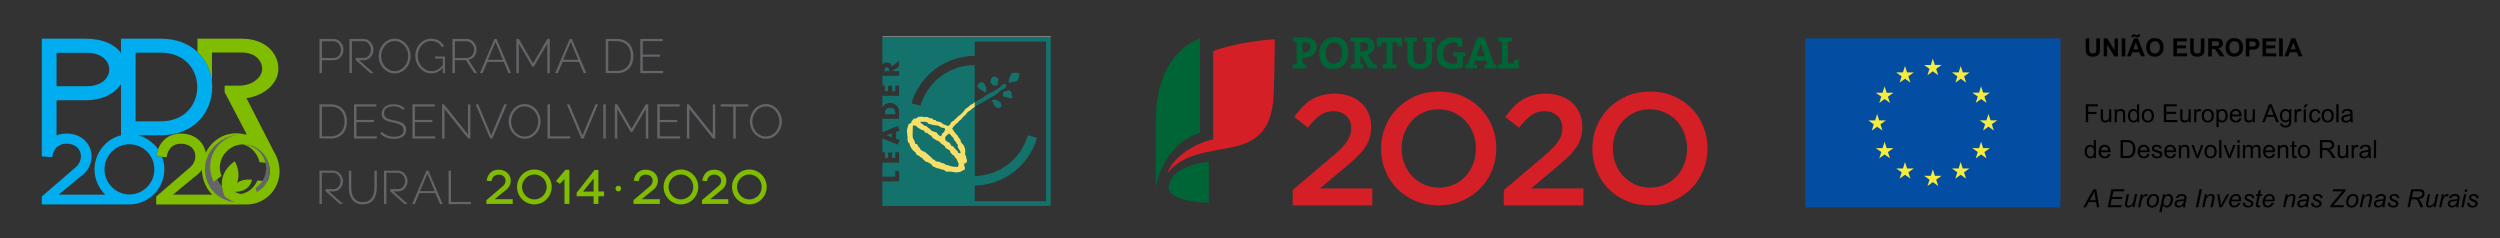 <?xml version="1.0" encoding="utf-8"?>
<!-- Generator: Adobe Illustrator 28.0.0, SVG Export Plug-In . SVG Version: 6.00 Build 0)  -->
<svg version="1.1" id="Layer_1" xmlns="http://www.w3.org/2000/svg" xmlns:xlink="http://www.w3.org/1999/xlink" x="0px" y="0px"
	 viewBox="0 0 4187 399" style="enable-background:new 0 0 4187 399;" xml:space="preserve">
<rect x="0" y="0" width="4187" height="399" fill="#333333" stroke="none"/>
<style type="text/css">
	.st0{fill:#D51F26;}
	.st1{fill:#006536;}
	.st2{fill:#80BC00;}
	.st3{fill-rule:evenodd;clip-rule:evenodd;fill:#636569;}
	.st4{fill:#00AEEF;}
	.st5{fill:#636569;}
	.st6{fill-rule:evenodd;clip-rule:evenodd;fill:#80BC00;}
	.st7{fill-rule:evenodd;clip-rule:evenodd;fill:#14726C;}
	.st8{fill-rule:evenodd;clip-rule:evenodd;fill:#F7DF6A;}
	.st9{fill-rule:evenodd;clip-rule:evenodd;fill:#FFFFFF;}
	.st10{fill:#FFFFFF;}
	.st11{fill:#034EA2;}
	.st12{fill:#F7EC3D;}
</style>
<g>
	<g>
		<path class="st0" d="M2164.9,318.4l63.5-53.9c6.3-5.3,11.7-10,16.1-14.3c4.4-4.3,7.9-8.4,10.7-12.2c2.7-3.9,4.7-7.6,5.9-11.3
			c1.2-3.7,1.9-7.6,1.9-11.8c0-9.1-2.8-16.2-8.6-21.2c-5.7-5-12.8-7.5-21.2-7.5c-8.4,0-15.9,2.3-22.3,6.8
			c-6.4,4.6-13.2,11.5-20.4,20.8l-22.9-17.9c4.4-6.2,8.9-11.7,13.4-16.5c4.6-4.9,9.5-8.9,14.9-12.2c5.3-3.3,11.2-5.8,17.7-7.6
			c6.4-1.8,13.7-2.7,22-2.7c9,0,17.2,1.3,24.6,4c7.5,2.6,13.9,6.4,19.2,11.2c5.4,4.8,9.5,10.6,12.5,17.4c3,6.8,4.5,14.3,4.5,22.5
			v0.5c0,7.2-1,13.7-2.9,19.6c-1.9,5.9-4.9,11.6-8.8,17c-4,5.5-9,10.9-15,16.5c-6.1,5.5-13.1,11.6-21.2,18.3l-37.9,31.6h87.7V344
			h-133.3V318.4z"/>
		<path class="st0" d="M2409.3,344c-14.2,0-27.2-2.5-39-7.5c-11.8-5-21.9-11.8-30.3-20.4c-8.4-8.6-15-18.6-19.8-30.2
			c-4.7-11.5-7.1-23.7-7.1-36.7v-0.5c0-13,2.4-25.3,7.1-36.8c4.7-11.5,11.4-21.6,20-30.3c8.6-8.7,18.8-15.6,30.6-20.7
			c11.8-5.1,24.8-7.6,39-7.6c14.2,0,27.2,2.5,39,7.5c11.8,5,21.9,11.8,30.3,20.4c8.4,8.6,15,18.7,19.8,30.2
			c4.7,11.5,7.1,23.8,7.1,36.8v0.5c0,13-2.4,25.3-7.1,36.7c-4.7,11.5-11.4,21.6-20,30.3c-8.6,8.7-18.8,15.6-30.6,20.7
			C2436.6,341.4,2423.6,344,2409.3,344 M2409.9,314.2c9.1,0,17.4-1.7,25.1-5.1c7.6-3.4,14.1-8.1,19.5-14c5.4-5.9,9.7-12.8,12.7-20.7
			c3.1-7.9,4.6-16.3,4.6-25.3v-0.5c0-9-1.5-17.4-4.6-25.4c-3.1-8-7.3-14.9-12.9-20.8c-5.5-5.9-12.1-10.6-19.8-14.1
			c-7.7-3.5-16.1-5.3-25.2-5.3c-9.1,0-17.4,1.7-25.1,5.1c-7.6,3.4-14.1,8.1-19.5,14c-5.4,5.9-9.7,12.8-12.7,20.7
			c-3.1,7.9-4.6,16.3-4.6,25.3v0.5c0,9,1.5,17.4,4.6,25.4c3.1,8,7.4,14.9,12.8,20.8c5.5,5.9,12.1,10.6,19.8,14.1
			C2392.4,312.4,2400.7,314.2,2409.9,314.2"/>
		<path class="st0" d="M2518.6,318.4l63.5-53.9c6.3-5.3,11.7-10,16.1-14.3c4.4-4.3,7.9-8.4,10.7-12.2c2.7-3.9,4.7-7.6,5.9-11.3
			c1.2-3.7,1.8-7.6,1.8-11.8c0-9.1-2.8-16.2-8.6-21.2c-5.7-5-12.8-7.5-21.2-7.5c-8.4,0-15.9,2.3-22.3,6.8
			c-6.4,4.6-13.2,11.5-20.4,20.8l-22.9-17.9c4.4-6.2,8.9-11.7,13.4-16.5c4.6-4.9,9.5-8.9,14.9-12.2c5.4-3.3,11.2-5.8,17.7-7.6
			c6.4-1.8,13.7-2.7,22-2.7c9,0,17.2,1.3,24.6,4c7.5,2.6,13.9,6.4,19.2,11.2c5.4,4.8,9.5,10.6,12.5,17.4c3,6.8,4.5,14.3,4.5,22.5
			v0.5c0,7.2-1,13.7-2.9,19.6c-1.9,5.9-4.9,11.6-8.8,17c-3.9,5.5-8.9,10.9-15,16.5c-6.1,5.5-13.1,11.6-21.2,18.3l-37.9,31.6h87.7
			V344h-133.3V318.4z"/>
		<path class="st0" d="M2763.1,344c-14.2,0-27.2-2.5-39-7.5c-11.8-5-21.9-11.8-30.3-20.4c-8.4-8.6-15-18.6-19.8-30.2
			c-4.7-11.5-7.1-23.7-7.1-36.7v-0.5c0-13,2.4-25.3,7.1-36.8c4.7-11.5,11.4-21.6,20-30.3c8.6-8.7,18.8-15.6,30.5-20.7
			c11.8-5.1,24.8-7.6,39-7.6c14.2,0,27.2,2.5,39,7.5c11.8,5,21.9,11.8,30.3,20.4c8.4,8.6,15,18.7,19.8,30.2
			c4.7,11.5,7.1,23.8,7.1,36.8v0.5c0,13-2.4,25.3-7.1,36.7c-4.7,11.5-11.4,21.6-20,30.3c-8.6,8.7-18.8,15.6-30.6,20.7
			C2790.3,341.4,2777.3,344,2763.1,344 M2763.6,314.2c9.1,0,17.4-1.7,25-5.1c7.6-3.4,14.1-8.1,19.6-14c5.4-5.9,9.6-12.8,12.7-20.7
			c3.1-7.9,4.6-16.3,4.6-25.3v-0.5c0-9-1.5-17.4-4.6-25.4c-3.1-8-7.3-14.9-12.8-20.8c-5.5-5.9-12.1-10.6-19.8-14.1
			c-7.7-3.5-16.1-5.3-25.2-5.3c-9.1,0-17.5,1.7-25,5.1c-7.6,3.4-14.1,8.1-19.6,14c-5.4,5.9-9.7,12.8-12.7,20.7
			c-3.1,7.9-4.6,16.3-4.6,25.3v0.5c0,9,1.5,17.4,4.6,25.4c3.1,8,7.3,14.9,12.8,20.8c5.5,5.9,12.1,10.6,19.8,14.1
			C2746.2,312.4,2754.5,314.2,2763.6,314.2"/>
	</g>
	<g>
		<path class="st1" d="M2184.8,96.6c-0.9,0-2.1,0-3.3-0.1v11.1c2.3,0.1,4.7,0.5,6.7,0.9v6.2h-23.3v-6.2c2-0.4,4.4-0.8,6.7-0.9V70.1
			c-2.3-0.2-4.7-0.5-6.7-0.9V63h6c2.4,0,9.2-0.3,14.6-0.3c12.6,0,19.6,5.9,19.6,16C2205,88.7,2197.4,96.6,2184.8,96.6z M2185,70.8
			c-1.2,0-2.3,0-3.5,0v17.3c1,0.1,2,0.2,2.9,0.2c6.1-0.1,10.3-3.5,10.3-9C2194.7,74.1,2191.8,70.8,2185,70.8z M2233,115.6
			c-15.8,0-23.5-10-23.5-26c0-17.1,11.4-27.4,25.3-27.4c13.8,0,23.5,8.3,23.5,26C2258.3,105.2,2247,115.6,2233,115.6z M2233.9,71.1
			c-7.1,0-13.7,5.7-13.7,17.3c0,11,4.3,18.1,13.6,18.1c6.7,0,13.9-5.2,13.9-17.6C2247.6,77.4,2242.8,71.1,2233.9,71.1z
			 M2292.5,114.7l-12.7-21.3h-1.4v14.2c1.5,0.1,3.1,0.4,4.7,0.8v6.3h-21.3v-6.2c2-0.4,4.4-0.8,6.7-0.9V70.1
			c-2.3-0.2-4.7-0.5-6.7-0.9V63h6c2,0,9.2-0.3,15.5-0.3c11.4,0,18.8,4,18.8,14.5c0,7.2-4.9,12.5-12.2,14.1c0.9,1.2,1.8,2.5,2.6,3.7
			l8,12.5c1.4,0.2,3.3,0.5,5.1,0.8v6.3H2292.5z M2282.3,70.8c-1.4,0-2.8,0-3.8,0.2v15c0.7,0.1,2,0.1,3.5,0.1c6.1,0,9.7-3,9.7-7.9
			C2291.6,73.3,2288.6,70.8,2282.3,70.8z M2340.9,77.6c-0.4-2.4-0.8-4.4-0.9-6.4h-8v36.4c2.3,0.1,4.7,0.5,6.7,0.9v6.2h-23.3v-6.2
			c2-0.4,4.4-0.8,6.7-0.9V71.2h-7.9c-0.1,1.9-0.5,4-0.9,6.4h-7.4V63h42.4v14.6H2340.9z M2398.6,70.1v24.8c0,13.7-7.6,20.7-21.4,20.7
			c-16.3,0-20-8.9-20-18.8V70.1c-1.7-0.2-3.4-0.4-4.8-0.8V63h20.3v6.3c-1.8,0.5-3.7,0.7-5.5,0.8v26.1c0,6.5,2.1,11.1,10.7,11.1
			c7.6,0,10.9-3.2,10.9-12V70.1c-1.8-0.2-3.8-0.4-5.5-0.8V63h20.1v6.3C2401.9,69.7,2400.3,70,2398.6,70.1z M2450,94.7v17.6
			c-5.1,2-11.6,3.2-17.8,3.2c-16.3,0-26-9.7-26-25.4c0-16.5,11-27.8,28.7-27.8c4.8,0,9.7,0.7,14.4,1.9V78h-7.7
			c-0.4-2.2-0.7-4.2-0.9-6.2c-2.1-0.6-4.3-0.8-6.4-0.8c-10,0-17.3,6.4-17.3,18.1c0,11,6,17.4,16.5,17.4c2.4,0,4.6-0.3,6.6-0.9V94.8
			c-2.3-0.2-4.7-0.5-6.6-1v-6.2h20.8V94C2453,94.3,2451.5,94.5,2450,94.7z M2486,114.7v-6.2c1.6-0.3,3.7-0.7,5.4-0.8l-2.2-6.1h-18.9
			l-2.1,6.1c1.8,0.1,3.8,0.5,5.5,0.8v6.2h-19.5v-6.2c1.2-0.4,2.7-0.7,4-0.8l15.8-44.8h12.2l16.1,44.8c1.3,0.1,2.8,0.4,4.1,0.8v6.2
			H2486z M2482.2,81.1c-1-2.8-1.7-5.3-2.4-8.1h-0.1c-0.6,2.6-1.4,5.6-2.4,8.5l-4.5,12.4h13.9L2482.2,81.1z M2508.8,114.7v-6.2
			c2-0.4,4.4-0.8,6.7-0.9V70.1c-2.3-0.2-4.7-0.5-6.7-0.9V63h23.3v6.2c-2,0.4-4.4,0.8-6.7,0.9v36.4h9.9c0.2-1.9,0.5-4.1,0.9-6.3h7.3
			v14.5H2508.8z"/>
	</g>
	<g>
		<path class="st1" d="M2009.7,64.3c-45.6,18-74,65.6-74,138.9v111.3c0,0,9.3-71.5,74-92.1V64.3z"/>
		<path class="st0" d="M2031.8,233.4c-26.5,5.3-65.3,26.5-76.8,56.5c56.9-69.1,173.1-2.3,178.2-132.3c1.6-41.1,1.8-91.8,1.8-91.8
			c-60.6,3.4-103.2,19.6-103.2,19.6V233.4z"/>
		<path class="st1" d="M2024.4,270.9c0,0-61.8,5-67,40.3c-4.1,27.6,67,28.3,67,28.3V270.9z"/>
	</g>
</g>
<g>
	<g>
		<g>
			<path class="st2" d="M338.1,284.2c-2.7,4-6.3,7.7-10.7,10.8c-16.5,13.8-20.8,16.9-37.6,31h65.6c-1.5-1.5-2.9-3-4.2-4.7
				C343.4,311.3,338.4,298.3,338.1,284.2z M449.7,272.9l-15-1.3c-3.7-15.3-14-25.9-27.6-29.8c-8.5,0.1-16.9,2.9-23.9,8.5
				C370,261,364.5,277,370.9,294.6l-11.3,9.2c1.3,2.4,2.7,4.6,4.4,6.7c2.5,3.2,5.5,6,8.9,8.3c-8.1-31.7,20.4-48.7,20.4-48.7
				c7.8,14.7,7.2,26.8,3.6,36.3c10.5-8,25.2-5.3,25.2-5.3c-4.4,18.1-20.6,20.3-29,20.1c3.3,1.8,6.8,3,10.2,3.8
				c12-2.2,22.1-9.8,27.9-22.8l16.6,1.5c2.2-4.4,3.5-9.5,3.9-14.7C451.9,283.7,451.3,278.2,449.7,272.9z M279,263.3l-17.4-1.3
				c3-21.1,17-38.3,41.2-38.3c24.4,0,38.9,15,41.7,32.2c3.5-7.1,8.4-13.4,14-18.5c11.1-9.9,25.9-15.3,41.6-14
				c3.4,0.3,6.6,0.9,9.8,1.7c1.2,0,2.3,0.1,3.5,0.3l-37.2-71v-10.9h23.9c22.9,0,39-14.3,39-28.1c0-13.6-11.3-27.4-34.3-27.4h-49.8
				v51.4c-1.5-19.4-9.6-38.4-24.3-52.3V64.8h74.1c41,0,61.5,25.4,61.5,50.6c0,22.4-21.1,44.2-53.5,49l46.1,89.9
				c7.1,11.4,9.9,24.5,9.1,36.8c-1.1,14.8-7.9,29-20.2,38.9c-10.8,8.7-23.4,12.8-36.1,12.4l-12.2,0c-2.9,0.2-5.9,0.2-8.9,0h-129
				v-13.2l54.7-47.2c18.1-13.3,13.6-41.3-13.5-41.3C288.5,240.7,281,250.1,279,263.3z"/>
		</g>
		<g>
			<path class="st3" d="M430.1,321.6l-2-6.7c15.4-10.9,20.8-28.2,15.7-45.1c-3.3-10.6-10.9-18.9-20.5-23.6c-5-2.5-10.5-4-16.2-4.5
				c2.1,0,4.3,0.1,6.4,0.4c10.6,1.4,20.8,6.6,28.4,16.1c7.4,9.2,10.4,20.2,9.6,30.8c-0.8,10.6-5.6,20.8-14.2,27.8
				C435,318.7,432.6,320.3,430.1,321.6z M386.2,227.9c4.8-1.5,9.6-2.3,14.4-2.6c-9.9,1.2-19.7,5-27.9,11.7
				c-20.7,16.7-26.3,43-14.7,67.9l5.8-4.7c2,4.3,4.6,8.3,7.8,11.6c0.5,5.4,2.2,11.3,5.2,17.6c5.2,3.9,10.7,7,16.4,9.1
				c-22.8-2.2-40.7-16.6-47.6-38.8c-4.6-15.1-2.2-30.8,5-43.6C358,243.5,370.3,232.8,386.2,227.9z"/>
		</g>
		<g>
			<path class="st4" d="M227.1,203.2h42.4c40.5,0,60.9-28.7,60.9-57.4c0-28.7-20.5-57.6-60.9-57.6h-42.4V203.2z M145.2,144.4
				c25.3,0,37.8-14,37.8-27.9c0-14.2-12.5-28.1-37.8-28.1H94.7v56H145.2z M230.8,226.5c10.5,2.6,19.9,8.2,27.4,15.6
				c2.4,2.4,4.5,5,6.5,7.8c-1.4,3.8-2.5,7.8-3.1,11.9l9.8,0.8c2.5,6.5,3.9,13.5,3.9,20.9c0,16.2-6.7,30.8-17.1,41.4
				c-9.9,10-23.1,16.4-37.9,17.3l-3.6,0.1H70v-13.2l54.7-47.2c18.1-13.3,13.6-41.3-13.5-41.3c-14.3,0-21.8,9.4-23.8,22.6L70,262
				V64.8H143c29.5,0,49.4,9.7,59.6,23.9V64.8h29.7h37.2c26.6,0,47.1,8.8,61.4,22.3c14.7,13.9,22.8,32.9,24.3,52.3
				c0.2,2.1,0.2,4.3,0.2,6.4c0,40.5-28.7,80.7-85.9,80.7H230.8z M175.4,242.2c7.4-7.5,16.8-13,27.3-15.6l-0.1-85.8
				c-10.2,15.6-30.1,27.1-59.6,27.1H94.7v58.9c4.8-2,10.3-3.1,16.5-3.1c44,0,56,49.1,24.6,71.3c-16.5,13.8-20.8,16.9-37.6,31h78.1
				l-1-1c-10.3-10.6-17-25.2-17-41.4C158.3,267.4,165.1,252.8,175.4,242.2z M246.4,254c-7.7-7.7-18.4-12.4-29.7-12.4
				c-11.3,0-21.8,4.7-29.4,12.4c-7.5,7.5-12.3,18-12.3,29.6c0,11.6,4.8,22.1,12.3,29.6c7.5,7.7,18,12.5,29.4,12.5
				c11.3,0,22-4.8,29.7-12.5c7.4-7.5,12.1-17.8,12.1-29.6C258.5,271.8,253.8,261.5,246.4,254z"/>
		</g>
	</g>
	<g>
		<path class="st3" d="M535,232v-57.3h19c4.5,0,8.5,0.8,11.8,2.3c3.4,1.5,6.3,3.5,8.5,6.1c2.3,2.6,4,5.6,5.1,9.1
			c1.1,3.4,1.7,7.1,1.7,11c0,4.4-0.6,8.3-1.9,11.9c-1.2,3.5-3,6.5-5.4,9c-2.4,2.5-5.2,4.4-8.6,5.8c-3.3,1.4-7.1,2-11.2,2H535z
			 M577.1,203.3c0-3.6-0.5-6.9-1.5-9.9c-1-3.1-2.5-5.7-4.5-7.9c-1.9-2.2-4.3-3.9-7.2-5.2c-2.9-1.2-6.1-1.8-9.8-1.8h-14.9v49.8h14.9
			c3.8,0,7.1-0.6,9.9-1.9c2.9-1.3,5.3-3.1,7.3-5.3c1.9-2.3,3.4-4.9,4.4-7.9C576.6,210.1,577.1,206.8,577.1,203.3z"/>
		<polygon class="st3" points="631.1,228.3 631.1,232 592.9,232 592.9,174.7 630.3,174.7 630.3,178.4 597,178.4 597,200.9 
			626.2,200.9 626.2,204.5 597,204.5 597,228.3 		"/>
		<g>
			<path class="st3" d="M675,184.2c-3.7-4.1-9-6.2-15.7-6.2c-5.6,0-9.7,1.1-12.3,3.2c-2.5,2.1-3.8,4.9-3.8,8.6c0,1.8,0.3,3.4,1,4.6
				c0.7,1.2,1.6,2.3,3,3.2c1.4,0.8,3.2,1.5,5.3,2.2c2.1,0.6,4.7,1.2,7.6,1.8c3.1,0.6,5.9,1.4,8.4,2.2c2.5,0.8,4.6,1.7,6.3,2.9
				c1.8,1.2,3.1,2.6,4,4.3c1,1.7,1.5,3.8,1.5,6.4c0,2.5-0.5,4.7-1.5,6.6c-1,1.9-2.4,3.5-4.2,4.8c-1.8,1.2-3.9,2.2-6.5,2.8
				c-2.5,0.6-5.2,1-8.3,1c-8.9,0-16.5-2.9-22.7-8.6l2.2-3.3c2.4,2.5,5.4,4.5,8.9,6.1c3.5,1.5,7.4,2.2,11.8,2.2c5,0,8.9-0.9,11.7-2.7
				c2.9-1.8,4.3-4.6,4.3-8.3c0-1.9-0.4-3.5-1.1-4.8c-0.7-1.4-1.8-2.5-3.3-3.5c-1.5-1-3.4-1.8-5.6-2.5c-2.2-0.7-4.8-1.4-7.8-2
				c-3.1-0.6-5.8-1.3-8.2-2c-2.3-0.8-4.3-1.7-5.9-2.7c-1.6-1.1-2.8-2.5-3.6-4c-0.8-1.6-1.2-3.5-1.2-5.9c0-2.6,0.5-4.9,1.5-6.9
				c1-2,2.4-3.7,4.2-5c1.8-1.4,3.9-2.4,6.4-3.1c2.5-0.7,5.2-1,8.2-1c3.7,0,7,0.6,9.9,1.7c2.9,1.1,5.5,2.7,7.9,5L675,184.2z"/>
			<polygon class="st3" points="728.9,228.3 728.9,232 690.8,232 690.8,174.7 728.2,174.7 728.2,178.4 694.9,178.4 694.9,200.9 
				724,200.9 724,204.5 694.9,204.5 694.9,228.3 			"/>
			<polygon class="st3" points="744.5,182.4 744.5,232 740.4,232 740.4,174.7 743.5,174.7 783.7,225.1 783.7,174.8 787.8,174.8 
				787.8,232 784,232 			"/>
		</g>
		<polygon class="st3" points="800.9,174.7 822.7,226.8 844.5,174.7 848.9,174.7 824.6,232 820.9,232 796.6,174.7 		"/>
		<path class="st3" d="M878.7,232.4c-4,0-7.6-0.8-10.9-2.5c-3.3-1.7-6.1-3.9-8.5-6.5c-2.4-2.7-4.2-5.8-5.5-9.3
			c-1.3-3.5-1.9-7.1-1.9-10.7c0-3.8,0.7-7.5,2-11c1.4-3.5,3.3-6.6,5.6-9.3c2.4-2.7,5.3-4.8,8.6-6.4c3.3-1.6,6.8-2.4,10.6-2.4
			c4,0,7.6,0.9,10.9,2.6c3.3,1.7,6.1,3.9,8.4,6.6c2.4,2.7,4.2,5.9,5.5,9.4c1.3,3.4,1.9,6.9,1.9,10.5c0,3.9-0.7,7.6-2.1,11.1
			c-1.3,3.5-3.2,6.6-5.7,9.3c-2.4,2.6-5.2,4.8-8.5,6.4C886,231.6,882.5,232.4,878.7,232.4z M856,203.3c0,3.3,0.5,6.5,1.6,9.5
			c1.1,3,2.7,5.7,4.7,8.1c2.1,2.3,4.4,4.2,7.2,5.6c2.8,1.4,5.8,2.1,9.2,2.1c3.4,0,6.5-0.7,9.3-2.2c2.8-1.5,5.2-3.4,7.2-5.7
			c2-2.4,3.5-5.1,4.6-8.1c1.1-3,1.6-6.1,1.6-9.2c0-3.3-0.6-6.4-1.7-9.4c-1.1-3.1-2.7-5.8-4.8-8.1c-2-2.4-4.4-4.2-7.2-5.6
			c-2.7-1.4-5.8-2.1-9-2.1c-3.5,0-6.6,0.7-9.4,2.2c-2.8,1.4-5.2,3.4-7.2,5.8c-1.9,2.4-3.5,5.1-4.5,8.1
			C856.6,197.1,856,200.2,856,203.3z"/>
		<polygon class="st3" points="916.9,232 916.9,174.7 921.1,174.7 921.1,228.3 955.2,228.3 955.2,232 		"/>
		<g>
			<polygon class="st3" points="953.6,174.7 975.5,226.8 997.3,174.7 1001.6,174.7 977.4,232 973.6,232 949.4,174.7 			"/>
			<rect x="1010.4" y="174.8" class="st3" width="4.1" height="57.2"/>
			<polygon class="st3" points="1081.6,232 1081.6,182.4 1059,221.1 1056.4,221.1 1033.8,182.4 1033.8,232 1029.7,232 1029.7,174.7 
				1033.8,174.7 1057.7,215.7 1081.6,174.7 1085.7,174.7 1085.7,232 			"/>
			<polygon class="st3" points="1139,228.3 1139,232 1100.8,232 1100.8,174.7 1138.3,174.7 1138.3,178.4 1105,178.4 1105,200.9 
				1134.1,200.9 1134.1,204.5 1105,204.5 1105,228.3 			"/>
			<polygon class="st3" points="1154.6,182.4 1154.6,232 1150.4,232 1150.4,174.7 1153.6,174.7 1193.8,225.1 1193.8,174.8 
				1197.9,174.8 1197.9,232 1194.1,232 			"/>
		</g>
		<polygon class="st3" points="1253.2,178.4 1232.2,178.4 1232.2,232 1228.1,232 1228.1,178.4 1207.1,178.4 1207.1,174.7 
			1253.2,174.7 		"/>
		<path class="st3" d="M1282.7,232.4c-4,0-7.6-0.8-10.9-2.5c-3.3-1.7-6.1-3.9-8.5-6.5c-2.4-2.7-4.2-5.8-5.5-9.3
			c-1.3-3.5-1.9-7.1-1.9-10.7c0-3.8,0.7-7.5,2-11c1.4-3.5,3.3-6.6,5.6-9.3c2.4-2.7,5.3-4.8,8.6-6.4c3.3-1.6,6.8-2.4,10.7-2.4
			c4,0,7.6,0.9,10.9,2.6c3.3,1.7,6.1,3.9,8.4,6.6c2.4,2.7,4.2,5.9,5.5,9.4c1.3,3.4,1.9,6.9,1.9,10.5c0,3.9-0.7,7.6-2.1,11.1
			c-1.3,3.5-3.2,6.6-5.6,9.3c-2.4,2.6-5.2,4.8-8.5,6.4C1290,231.6,1286.5,232.4,1282.7,232.4z M1260,203.3c0,3.3,0.5,6.5,1.6,9.5
			c1.1,3,2.7,5.7,4.7,8.1c2,2.3,4.4,4.2,7.2,5.6c2.8,1.4,5.9,2.1,9.2,2.1c3.4,0,6.5-0.7,9.3-2.2c2.8-1.5,5.2-3.4,7.2-5.7
			c2-2.4,3.5-5.1,4.6-8.1c1.1-3,1.6-6.1,1.6-9.2c0-3.3-0.6-6.4-1.7-9.4c-1.1-3.1-2.7-5.8-4.7-8.1c-2-2.4-4.4-4.2-7.2-5.6
			c-2.7-1.4-5.8-2.1-9-2.1c-3.4,0-6.6,0.7-9.4,2.2c-2.8,1.4-5.2,3.4-7.2,5.8c-1.9,2.4-3.4,5.1-4.5,8.1
			C1260.5,197.1,1260,200.2,1260,203.3z"/>
	</g>
	<g>
		<path class="st3" d="M535,122.5V65.2h23.6c2.4,0,4.6,0.5,6.7,1.5c2,1,3.8,2.4,5.2,4.1c1.5,1.7,2.7,3.6,3.5,5.7
			c0.9,2.1,1.3,4.2,1.3,6.4c0,2.3-0.4,4.5-1.2,6.7c-0.7,2.2-1.9,4.1-3.3,5.7c-1.4,1.7-3.1,3-5.1,4c-1.9,1-4.1,1.5-6.5,1.5h-20v21.6
			H535z M539.1,97.1h19.8c1.9,0,3.6-0.4,5.1-1.1c1.5-0.8,2.8-1.9,3.8-3.1c1.1-1.4,1.9-2.8,2.4-4.5c0.6-1.7,0.9-3.5,0.9-5.3
			c0-1.9-0.4-3.7-1.1-5.3c-0.6-1.7-1.6-3.2-2.7-4.5c-1.1-1.3-2.5-2.3-4-3.1c-1.5-0.8-3.1-1.1-4.8-1.1h-19.3V97.1z"/>
		<g>
			<path class="st3" d="M661,122.9c-4,0-7.6-0.8-10.9-2.5c-3.3-1.7-6.1-3.8-8.5-6.5c-2.4-2.7-4.2-5.8-5.5-9.3
				c-1.3-3.5-1.9-7.1-1.9-10.7c0-3.8,0.7-7.5,2-11c1.4-3.5,3.3-6.6,5.6-9.3c2.4-2.7,5.3-4.8,8.5-6.4c3.3-1.6,6.8-2.4,10.7-2.4
				c4,0,7.6,0.8,10.9,2.6c3.3,1.7,6.1,3.9,8.4,6.6c2.4,2.7,4.2,5.9,5.5,9.4c1.3,3.4,1.9,6.9,1.9,10.5c0,3.9-0.7,7.6-2.1,11.1
				c-1.3,3.5-3.2,6.6-5.6,9.3c-2.4,2.6-5.2,4.8-8.5,6.4C668.3,122.1,664.8,122.9,661,122.9z M638.3,93.8c0,3.3,0.5,6.5,1.6,9.5
				c1.1,3,2.7,5.7,4.7,8.1c2.1,2.3,4.5,4.2,7.2,5.6c2.8,1.4,5.9,2.1,9.2,2.1c3.4,0,6.5-0.7,9.3-2.2c2.8-1.5,5.2-3.4,7.2-5.7
				c2-2.4,3.5-5.1,4.6-8.1c1.1-3,1.6-6.1,1.6-9.2c0-3.3-0.6-6.4-1.7-9.4c-1.1-3.1-2.7-5.8-4.7-8.1c-2-2.4-4.4-4.2-7.2-5.6
				c-2.8-1.4-5.8-2.1-9-2.1c-3.4,0-6.6,0.7-9.4,2.2c-2.8,1.4-5.2,3.4-7.2,5.8c-1.9,2.4-3.4,5.1-4.5,8.1
				C638.9,87.7,638.3,90.7,638.3,93.8z"/>
			<path class="st3" d="M741.6,113.6c-5.5,6.2-11.9,9.3-19.2,9.3c-3.9,0-7.5-0.8-10.8-2.5c-3.3-1.7-6.1-3.9-8.5-6.6
				c-2.4-2.7-4.2-5.9-5.6-9.4c-1.4-3.5-2-7.1-2-10.6c0-3.8,0.6-7.4,1.9-10.9c1.3-3.5,3.2-6.6,5.5-9.3c2.4-2.7,5.1-4.8,8.3-6.4
				c3.2-1.6,6.7-2.4,10.6-2.4c2.9,0,5.5,0.3,7.7,1c2.3,0.6,4.4,1.4,6.1,2.6c1.8,1.1,3.3,2.4,4.6,3.9c1.4,1.5,2.5,3.2,3.4,5l-3.3,2
				c-2-3.8-4.6-6.5-7.8-8.1c-3.2-1.7-6.8-2.6-10.8-2.6c-3.4,0-6.4,0.7-9.2,2.2c-2.7,1.4-5,3.4-6.9,5.7c-1.9,2.4-3.4,5.1-4.4,8.1
				c-1,3-1.5,6.1-1.5,9.3c0,3.4,0.6,6.6,1.8,9.7c1.2,3,2.8,5.7,4.8,8c2.1,2.3,4.5,4.2,7.4,5.6c2.8,1.3,5.8,2,9,2
				c3.5,0,6.8-0.8,9.8-2.4c3.1-1.6,6.2-4.1,9.1-7.6V98h-13v-3.3h16.6v27.8h-3.6V113.6z"/>
		</g>
		<path class="st3" d="M757.7,122.5V65.2h23.9c2.4,0,4.7,0.5,6.7,1.5c2,1,3.8,2.4,5.2,4.1c1.5,1.7,2.6,3.6,3.4,5.7
			c0.9,2.1,1.3,4.2,1.3,6.4c0,2.1-0.3,4.1-1,6.1c-0.6,1.9-1.6,3.7-2.7,5.2c-1.2,1.6-2.6,2.8-4.3,3.9c-1.7,1-3.5,1.7-5.5,2l14.3,22.3
			h-4.7l-13.9-21.6h-18.5v21.6H757.7z M761.8,97.1h20.1c1.8,0,3.5-0.4,5-1.2c1.5-0.8,2.8-1.8,3.9-3.1c1.1-1.4,1.9-2.9,2.4-4.5
			c0.6-1.7,0.9-3.5,0.9-5.2c0-1.8-0.3-3.6-1-5.2c-0.6-1.7-1.6-3.2-2.8-4.5c-1.1-1.3-2.5-2.3-4-3.1c-1.5-0.8-3.1-1.2-4.9-1.2h-19.5
			V97.1z"/>
		<g>
			<path class="st3" d="M803.8,122.5l24.4-57.3h3.4l24.4,57.3h-4.4l-8-18.9h-27.3l-8,18.9H803.8z M829.8,70.2l-12.7,30h25.2
				L829.8,70.2z"/>
			<polygon class="st3" points="916.7,122.5 916.7,73 894.1,111.6 891.5,111.6 868.9,73 868.9,122.5 864.8,122.5 864.8,65.2 
				868.9,65.2 892.8,106.2 916.7,65.2 920.8,65.2 920.8,122.5 			"/>
		</g>
		<path class="st3" d="M929.8,122.5l24.4-57.3h3.4l24.4,57.3h-4.4l-8-18.9h-27.3l-8,18.9H929.8z M955.9,70.2l-12.7,30h25.3
			L955.9,70.2z"/>
		<g>
			<path class="st3" d="M1014.5,122.5V65.2h19c4.5,0,8.5,0.8,11.9,2.3c3.4,1.5,6.3,3.6,8.6,6.1c2.3,2.6,3.9,5.6,5.1,9.1
				c1.1,3.4,1.7,7.1,1.7,11.1c0,4.4-0.7,8.3-1.9,11.9c-1.2,3.5-3.1,6.5-5.4,9c-2.4,2.5-5.2,4.4-8.6,5.8c-3.3,1.3-7.1,2-11.2,2
				H1014.5z M1056.6,93.8c0-3.6-0.5-6.9-1.5-9.9c-1-3.1-2.5-5.7-4.5-7.9c-1.9-2.2-4.3-3.9-7.2-5.2c-2.9-1.2-6.1-1.9-9.8-1.9h-14.9
				v49.8h14.9c3.8,0,7.1-0.6,9.9-1.9c2.9-1.3,5.3-3.1,7.3-5.3c1.9-2.3,3.4-4.9,4.3-7.9C1056.1,100.6,1056.6,97.3,1056.6,93.8z"/>
			<polygon class="st3" points="1110.6,118.8 1110.6,122.5 1072.4,122.5 1072.4,65.2 1109.8,65.2 1109.8,68.9 1076.5,68.9 
				1076.5,91.4 1105.6,91.4 1105.6,95 1076.5,95 1076.5,118.8 			"/>
		</g>
		<path class="st5" d="M589.3,68.9v28.1v3.8v21.6h-4.1V65.2h23.6c2.4,0,4.6,0.5,6.7,1.5c2,1,3.8,2.4,5.2,4.1
			c1.5,1.7,2.7,3.6,3.5,5.7c0.8,2.1,1.3,4.2,1.3,6.4c0,2.3-0.4,4.5-1.2,6.7c-0.7,2.2-1.9,4.1-3.3,5.7c-1.4,1.7-3.1,3-5.1,4
			c-1.9,1-4.1,1.5-6.5,1.5h-8l24.2,21.5h-5.5l-24.2-21.5l-0.1-3.8H609c1.9,0,3.6-0.4,5.1-1.1c1.5-0.8,2.8-1.9,3.8-3.1
			c1.1-1.4,1.9-2.8,2.4-4.5c0.6-1.7,0.9-3.5,0.9-5.3c0-1.9-0.4-3.7-1.1-5.3c-0.6-1.7-1.6-3.2-2.7-4.5c-1.1-1.3-2.5-2.3-4-3.1
			c-1.5-0.8-3.1-1.1-4.8-1.1H589.3z"/>
	</g>
	<g>
		<path class="st3" d="M607.7,338.5c3.8,0,6.9-0.7,9.4-2.1c2.5-1.4,4.5-3.3,6-5.6c1.5-2.3,2.5-5,3.1-7.9c0.6-3,0.9-5.9,0.9-8.9
			v-28.2h4V314c0,3.7-0.4,7.3-1.3,10.7c-0.8,3.4-2.1,6.4-3.9,9.1c-1.9,2.6-4.3,4.6-7.3,6.2c-3,1.5-6.6,2.3-10.9,2.3
			c-4.4,0-8.1-0.8-11.1-2.4c-3-1.6-5.4-3.8-7.3-6.4c-1.8-2.7-3.1-5.7-3.9-9.1c-0.7-3.4-1.1-6.9-1.1-10.4v-28.2h4V314
			c0,3.1,0.3,6.1,0.9,9.1c0.6,2.9,1.7,5.6,3.2,7.9c1.5,2.3,3.5,4.1,5.9,5.5C600.9,337.9,604,338.5,607.7,338.5z"/>
		<path class="st3" d="M690.4,341.9l23.8-56.1h3.3l23.8,56.1h-4.3l-7.8-18.5h-26.8l-7.8,18.5H690.4z M715.9,290.7l-12.5,29.4h24.7
			L715.9,290.7z"/>
		<polygon class="st3" points="751.3,341.9 751.3,285.8 755.3,285.8 755.3,338.2 788.8,338.2 788.8,341.9 		"/>
		<path class="st5" d="M539,289.4V317v3.7v21.2h-4v-56.1h23.1c2.4,0,4.5,0.5,6.5,1.5c2,1,3.7,2.3,5.1,4c1.5,1.6,2.6,3.5,3.4,5.6
			c0.8,2.1,1.3,4.1,1.3,6.2c0,2.3-0.4,4.4-1.2,6.5c-0.7,2.1-1.8,4-3.2,5.6c-1.4,1.6-3,2.9-5,3.9c-1.9,1-4,1.4-6.4,1.4h-7.8
			l23.7,21.1h-5.4l-23.7-21.1l-0.1-3.7h13.1c1.8,0,3.5-0.4,5-1.1c1.5-0.8,2.7-1.8,3.7-3.1c1.1-1.3,1.8-2.8,2.4-4.4
			c0.6-1.7,0.9-3.4,0.9-5.2c0-1.8-0.3-3.6-1-5.2c-0.6-1.7-1.5-3.2-2.7-4.4c-1.1-1.3-2.4-2.3-4-3c-1.5-0.7-3.1-1.1-4.7-1.1H539z"/>
		<path class="st5" d="M647.1,289.4V317v3.7v21.2h-4v-56.1h23.1c2.4,0,4.6,0.5,6.6,1.5c2,1,3.7,2.3,5.1,4c1.5,1.6,2.6,3.5,3.4,5.6
			c0.8,2.1,1.3,4.1,1.3,6.2c0,2.3-0.4,4.4-1.2,6.5c-0.7,2.1-1.8,4-3.2,5.6c-1.4,1.6-3,2.9-5,3.9c-1.9,1-4,1.4-6.4,1.4h-7.8
			l23.7,21.1h-5.4l-23.7-21.1l-0.1-3.7h13.1c1.8,0,3.5-0.4,5-1.1c1.5-0.8,2.7-1.8,3.7-3.1c1-1.3,1.8-2.8,2.4-4.4
			c0.6-1.7,0.9-3.4,0.9-5.2c0-1.8-0.3-3.6-1-5.2c-0.6-1.7-1.5-3.2-2.7-4.4c-1.1-1.3-2.4-2.3-4-3c-1.5-0.7-3-1.1-4.7-1.1H647.1z"/>
	</g>
	<g>
		<g>
			<path class="st6" d="M823.2,303.4c1-6.3,4.6-10.9,11.6-10.9c13.3,0,15.4,13.5,6.5,19.9h0.1l-26.8,22.8v6.3h44.1v-7.9h-30.3
				c8.2-6.8,10.3-8.3,18.4-15c15.4-10.7,9.5-34.4-12-34.4c-11.9,0-18.4,8.3-19.8,18.5L823.2,303.4z"/>
		</g>
		<g>
			<path class="st6" d="M915.6,313.1c0,5.9-2.4,11-6,14.7c-3.8,3.8-9.1,6.2-14.7,6.2c-5.6,0-10.8-2.4-14.5-6.2
				c-3.7-3.8-6.1-9-6.1-14.7c0-5.8,2.4-11,6.1-14.7c3.7-3.8,8.9-6.2,14.5-6.2c5.6,0,10.9,2.4,14.7,6.2
				C913.2,302.1,915.6,307.2,915.6,313.1z M865.9,313.1c0,8.1,3.3,15.3,8.5,20.6c5.2,5.4,12.5,8.6,20.5,8.6c8.1,0,15.3-3.2,20.6-8.6
				c5.1-5.3,8.5-12.5,8.5-20.6c0-8-3.3-15.3-8.5-20.6c-5.3-5.3-12.5-8.6-20.6-8.6c-8,0-15.3,3.3-20.5,8.6
				C869.2,297.8,865.9,305,865.9,313.1z"/>
		</g>
		<g>
			<polygon class="st6" points="953.6,341.5 953.6,284.4 947,284.4 931.1,303.3 937.7,307.9 945.4,300 945.4,341.5 			"/>
		</g>
		<path class="st6" d="M965.7,322.9v5.8h28.4v12.8h8.1v-12.8h9.5v-8h-9.5v-36.1h-6.4L965.7,322.9z M976.4,320.9l17.8-22v22H976.4z"
			/>
		<g>
			<path class="st6" d="M1035.4,311.1c-2.5,0-4.6,1.9-4.6,4.7c0,2.4,2,4.7,4.6,4.7c2.9,0,4.8-2.3,4.8-4.7
				C1040.2,313,1038.3,311.1,1035.4,311.1z"/>
		</g>
		<g>
			<g>
				<path class="st6" d="M1161.1,313.1c0,5.9-2.4,11-6,14.7c-3.8,3.8-9.1,6.2-14.7,6.2c-5.6,0-10.8-2.4-14.6-6.2
					c-3.7-3.8-6.1-9-6.1-14.7c0-5.8,2.4-11,6.1-14.7c3.7-3.8,8.9-6.2,14.6-6.2c5.6,0,10.9,2.4,14.7,6.2
					C1158.7,302.1,1161.1,307.2,1161.1,313.1z M1111.4,313.1c0,8.1,3.3,15.3,8.5,20.6c5.2,5.4,12.5,8.6,20.5,8.6
					c8.1,0,15.3-3.2,20.6-8.6c5.1-5.3,8.5-12.5,8.5-20.6c0-8-3.3-15.3-8.5-20.6c-5.3-5.3-12.5-8.6-20.6-8.6c-8,0-15.3,3.3-20.5,8.6
					C1114.7,297.8,1111.4,305,1111.4,313.1z"/>
			</g>
			<g>
				<g>
					<path class="st6" d="M1069.6,303.4c1-6.3,4.6-10.9,11.6-10.9c13.3,0,15.4,13.5,6.5,19.9h0.1l-26.8,22.8v6.3h44.1v-7.9h-30.3
						c8.2-6.8,10.3-8.3,18.4-15c15.4-10.7,9.5-34.4-12-34.4c-11.9,0-18.4,8.3-19.8,18.5L1069.6,303.4z"/>
				</g>
				<g>
					<path class="st6" d="M1184.2,303.4c1-6.3,4.6-10.9,11.6-10.9c13.3,0,15.5,13.5,6.5,19.9h0.1l-26.7,22.8v6.3h44.1v-7.9h-30.3
						c8.2-6.8,10.3-8.3,18.4-15c15.4-10.7,9.5-34.4-12-34.4c-11.9,0-18.4,8.3-19.8,18.5L1184.2,303.4z"/>
				</g>
			</g>
			<g>
				<path class="st6" d="M1275.7,313.1c0,5.9-2.3,11-6,14.7c-3.8,3.8-9.1,6.2-14.7,6.2c-5.6,0-10.8-2.4-14.6-6.2
					c-3.7-3.8-6.1-9-6.1-14.7c0-5.8,2.4-11,6.1-14.7c3.7-3.8,8.9-6.2,14.6-6.2c5.6,0,10.9,2.4,14.7,6.2
					C1273.4,302.1,1275.7,307.2,1275.7,313.1z M1226,313.1c0,8.1,3.3,15.3,8.5,20.6c5.2,5.4,12.5,8.6,20.5,8.6
					c8,0,15.3-3.2,20.6-8.6c5.1-5.3,8.5-12.5,8.5-20.6c0-8-3.3-15.3-8.5-20.6c-5.3-5.3-12.5-8.6-20.6-8.6c-8,0-15.3,3.3-20.5,8.6
					C1229.4,297.8,1226,305,1226,313.1z"/>
			</g>
		</g>
	</g>
</g>
<g>
	<path class="st7" d="M1477.9,107.4c2.4-1.6,2.9-2.8,7.3-2.8c5.6,0,6.7,3.1,8.4,6.7l12.2-9.4l0.1,9.1c0,1.4-10.2,6.3-11.5,8.1h11.5
		v7.8h-28v16.5h4.2v9.5h5.3v-9.2h6.7v9.2h5.3v-9.5h6.4v17.1h-28v18.8c1.5-1.1,2.3-3.4,5.2-4.9c2.3-1.2,4.4-2.1,7.7-2.1
		c7.8,0,15.1,6.6,15.1,14V199h-28v22.4l25.8-10.6l3.2,8.3l-6,1.9l0,11.3l5.9,1.9l-2.9,8.1l-25.9-10.3v23h4.2v9.5h5.3v-9h6.7v9h5.3
		v-9.5h6.4v17.4h-28v23.5h21.6v-9.5h6.4v17.4h-28v41.1h281.9v-283h-281.9V107.4L1477.9,107.4z M1632.4,179.4c1.1-0.7,2.2-2,3.3-2.6
		c1.3-0.8,2.4-1.2,3.6-2c1.8-1.2,1.6-1.1,3.8-1.8c1.7-0.5,2-1.5,3.4-2.2c1.6-0.9,1.8-1.1,3.7-1.9c1.2-0.5,1.8-1.6,3.2-2.4
		c1.3-0.7,2.5-1.1,3.8-1.8c1.4-0.7,1.9-1.7,3.4-2.2c4.4-1.4,10.2-6,13.3-9.1c4.2-4.2,11.4-3.8,11.4-11c0-0.7-1.2-2-2-2
		c-3,0-5.1,1.8-6.5,3.6c-1.5,1.8-3.5,3-5.5,4.3c-2.6,1.8-9.2,6.9-12.7,6.9c-2.1,1.4-4.3,2.7-6.5,4.1c-2.1,1.4-4.2,3-6.2,4.4
		c-0.7,0.5-1.1,0.6-1.8,1c-0.8,0.4-0.8,0.6-1.5,1c-0.9,0.5-2.6,1.2-3.6,1.7c-2.5,1.3-4.3,2.5-6.6,3.7v-61.9h-5
		c-10.9,0-23.5,3.8-31.3,7c-9.8,4-16.1,8.5-24,14.4c-6,4.5-13.9,13.8-18.2,20.2c-3.1,4.6-11.6,20-12.1,26.2l-15.1-3.9
		c2.4-10.4,9.1-23,14.4-30.9c5.8-8.7,13.4-17.2,21.5-23.6c9-7.1,16.7-12.2,28.2-16.8c8.9-3.6,24.7-8.1,36.9-8.1h4.8V69.7h119.5V337
		h-119.5v-26.6h5.9c5.1,0,15-2,19.4-3c5.8-1.4,11.4-3.4,16.5-5.6c10.1-4.3,19.8-10.4,27.5-17c8.2-6.9,14.8-14.5,20.9-23.6
		c3.2-4.8,5.4-9,8.1-14.3c1.2-2.4,5.8-13.6,5.8-16.3c-3.8-0.1-11.6-3.9-14.8-3.9c-0.6,0-2.3,6-2.7,7.1c-1,2.4-1.8,4.6-2.9,6.9
		c-2.3,4.7-4.4,8.2-7,12.4c-4.4,7.1-12,14.9-18.4,20.2c-7,5.8-15.2,10.9-24.3,14.6c-7.6,3.1-21.3,6.9-31.7,6.9h-2.2V179.9V179.4z"/>
	<path class="st8" d="M1632.4,179.4v-0.6v-7.5c-2.9,0.8-1.2,2.3-4.9,3.5c-2.4,0.8-3.2,1.8-4.7,3.4c-0.9,0.9-1,1.1-2.3,1.6
		c-1.6,0.7-0.6,0.9-2.4,1.8c-1.7,0.9-2.6,3-3.9,4.5c-1.3,1.5-2.4,3-3.9,4.2c-2.4,1.8-1.1,1.9-4.6,3.8c-1.8,0.9-2.5,2.8-4.1,4
		c-1.1,0.8-1.4,0.7-2.4,1.8c-0.6,0.6-1.4,1.7-1.8,2.4l-1.3,0.1l-4,3.3v1.7c-0.7,0.2-3,3.4-3.9,3.4c-2.8,0-2.9-0.6-4.5-1.7
		c-3.9,0-4.4-2-7.1-3.8c-1.2-0.8-6.7-2.3-8.6-2.4c-0.4-1.8-1.8-2.2-3.9-2.2h-1.1c-0.2-2.5-3.4-2.8-6.2-2.8c-1.6-1.1-3.5-2.5-5.9-2
		c-2.2,0.4-1.6,0.1-3.6,0.1c-1.2,0-3.3-0.8-3.3-0.7l-5.6,0.4c-1.1,0.1-2.4,1.6-3.4,2.2c-2.1,1.4-1.9,0.6-4.5,0.6
		c-0.9,2.4-4.2,4-4.2,5.3v2c-2.6,0.6-4.4,1.6-5.2,4c-0.3,0.8-2.1,7.3-2.1,7.4v3.9c0,1.8,0.6,2.1,0.6,3.9c0,0.9-0.1,1-0.3,1.7
		c0.3,0.6,0.6,0.8,0.6,1.7c0,5.7-0.4,9.6,3.6,12.3c0,1.9,0.3,3.2,1.2,4.3c1.2,1.4,0.8,2.5,2,3.8c1.8,2.1,3.2,4.3,5.8,5.7
		c2.4,1.4-0.3,3.7,5.5,5.9c3.6,1.4,2.6,3.4,7.3,4.5l-0.3,1l5.8,5.1c2.9,0,7.6,3.1,9.2,4.5c1.8,1.6,0.8,2.8,3.4,3.6
		c2.3,0.7,2.8,1.3,4.8,2.2c2.1,0.9,3.8,0.6,5.7,1.3c2.4,0.8,1.9,1.6,5.4,1.6c2.8,0,2.3,1.5,4.4,2.6c2.4,1.3,2.9,0.5,6,0.5l1.7,0.1
		l7.9,1c0.4,0.3,0.6,0.6,1.1,0.5l7.9-1l5-2.9h1.4c2.3-1.6,1.3-5.3,0-7.3l0.3-3.9c2.4-0.2,4.5-1.7,4.5-4.2v-1.1
		c0-1.4-1.7-3.4-1.7-7.3c-0.6-0.9-1.7-2-1.7-3.4c0-1.2,0.6-1.2,0.6-3.4c0-1.8-0.3-2.2-0.3-3.9c0-2.6,0-1.5-0.9-3
		c-0.6-1-0.5-2.3-1-3.2c-1.9-3.5-5.9-4.9-5.9-10.3c-1.1-1.7-2.7-2.6-3.6-4.6c-1.6-3.9-1.7-2.2-3.5-4.6c-1.1-1.4-6.6-8.2-6.6-9.6
		v-0.8c1.3-0.5,1.5-1.1,2-2.5c0.5-1.2,1.7-1,2.3-2.1c1.8-3.1,3.2-2.3,4.8-4.5c2-2.7,2.3-2.5,4.6-4.4c3.2-2.6,2.1-2.6,4.3-5
		c0.8-0.9,4.7-4,4.8-4.2c1.1-2,2.4-3.7,4.3-5c1.7-1.1,4.1-2.3,5.2-3.8C1628,182.1,1630.9,179.8,1632.4,179.4L1632.4,179.4z
		 M1528.8,214.3v-4.2l3.9,0.3c1.3,0.8,1.6,0.4,3,1.8c0.9,0.9,1.3,1.5,2.3,2.2c1.3,0.9,1.9,0.8,3.3,1.5c1.1,0.6,1.4,1.5,2.4,2.1h2.2
		l2.5,1.7c0,2.7,1.5,2.8,4.2,2.8c1.3,0.9,2.1,2,3.9,3.1c1.9,1.2,2.3,1,3.9,2.9c1.5,1.8,0.9,2.3,3.4,3.6c2,1.1,2.5,1.6,4.1,2.6
		c1.6,1,3,0.8,4.8,2.2c1,0.7,2.3,2.4,3.3,3.4c2.1,2,7.2,3.6,7.2,6.5v0.8c2.3,0.5,5.5,3.9,6.7,3.9h0.8c0.7,3.1,0.6,3.5,2.6,5.5
		c1.1,1.2,2.6,3.4,4.7,3.4c1,4.3,4.2,4.3,5.3,8.7c0.5,2,1.6,2.9,2.1,4.9c0.5,2.1-0.9,3.4-0.9,5.4c-2.4,0.6-12.1-0.6-13.7-1.7h-1.4
		l-1.1-1.2l-2.9,0.1c-1.9-1.3-3.2-2.2-5.6-3.1c-1.1-0.4-2.2-0.5-3.4-0.8c-1.2-0.4-1.6-1.1-2.5-1.7c-4.3,0-7.5-0.8-9-3.6
		c-3.1,0-2.7-1.4-4.5-3c-1.2-1-2.8-2.9-3.8-3.5c-1.9-1-1.6-2.5-4-3.3c-2.3-0.8-1.2-2.2-3.9-3.4c-1.8-0.8-3.8-0.9-5.3-2.3
		c-2.4-2-1.6-2.3-3.1-4.2c-0.7-0.9-1.3-1-1.9-1.7c-0.8-0.8-0.4-1.5-1.1-2.5c-1.8-2.5-1.4-2-4.5-2.7c-0.6-2.4-0.7-3.9-1.8-6.1
		c-1-2-2.2-2.7-2.4-5.4C1528.2,224.7,1528.8,219.4,1528.8,214.3L1528.8,214.3z M1544.8,204.2l3.9-0.4l0.3-0.1c1.1,0,1.2,0.2,1.4,0.8
		h2l3.8,3.5l2.1-0.2c2.9,2,12.8,2.2,14.1,3c1.6,1,3.4,2.9,5.5,3.1c2.8,0.4,5,0.2,5,3.4c0,0.6-1.3,2.3-1.7,3.1
		c-1.2,2.5-0.6,1.1-2.4,2.4c-1.7,1.3-1.5,5.4-3.8,5.4c-0.1,0-3.7-2.5-4-2.8c-1.2-1.4-0.5-2.2-2.8-3.7c-1,0-7.9-2.5-8.3-2.9
		c-0.9-0.8-2.1-2.6-2.6-3c-1-0.6-2.3-1.4-3.2-2.1c-1.2-0.9-1.3-2-3-2.6c-1.6-0.6-3.2-0.3-4.1-1.5c-2.1-2.9-1.2-0.7-3.2-2.4
		c-0.9-0.8-2.1-1.8-2.4-3c0.7-0.3,1.7-0.6,2.8-0.6L1544.8,204.2L1544.8,204.2z M1583.1,229.4c0-1.3,0.8-0.5,1.6-1.2
		c0.5-0.4,0.5-1.3,1-1.8c0.9-0.9,2.5-1.1,2.9-2.4h2c0.4,1.9,0.9,1.3,2,2.2c0.7,0.6,0.8,1.7,1.5,2.5c0.9,1,1.7,0.6,2.3,1.9
		c0.5,1.2,0.5,1.6,1.1,2.8c1.3,2.6,2.5,2.8,3.5,4.7c0.5,1,0.8,2,1.5,2.7c0.4,0.5,1.8,1.4,1.7,2.2l-0.3,3.4c0.6,0.9,4.8,7.5,4.8,8.1
		v1.4c-1,0.4-0.5,0.8-2,0.8h-0.3c-2.2,0-1.5-1.9-2.5-3.1c-0.7-0.9-1.9-1.8-2.8-2.8c-1.7-2-3.7-3.9-5.1-6.1h-1.7
		c-3.3-2.2-1.2-4.1-5.2-6c-1.5-0.8-6-3.1-6-4.9V229.4z"/>
	<path class="st7" d="M1482.1,188.6v2.8h17.4v-2.8c0-4.9-3.6-8.1-8.7-8.1h-0.6C1485.7,180.5,1482.1,184.2,1482.1,188.6z"/>
	<rect x="1477.9" y="61.3" class="st9" width="281.9" height="0.6"/>
	<g>
		<path class="st7" d="M1694.8,122.3c-0.6,0.9-1.4,1.7-1.7,2.8c-0.5,1.8-0.8,1.2-1.7,3.1c-0.7,1.7-2,4.9-2,7.3v1.7
			c0,0.8,0.1,0.8,0.3,1.4c1.5,0,2.8-0.6,4.1-0.9c1.9-0.6,2.8-0.2,4.5-0.6c1.7-0.4,6.4-1.9,7.1-3c-0.2-0.8-0.3-0.5-0.3-1.1
			c0-1.6,2-4.8,2-6.4v-1.7C1707.1,120.1,1698.6,122.3,1694.8,122.3z"/>
		<path class="st7" d="M1636.8,144.1v0.6c0,1.3,4.5,5,5.8,5.7c1.3,0.7,2.5,1,3.8,1.8c1.3,0.7,2,2.3,3.5,2.3h0.8
			c0.7,0,1.1-0.5,1.1-1.1l0-1.1l0-7.3c-2-1.4-2.7-0.7-2.8-3.9c0-2.1-1.6-3.1-3.6-3.1h-2C1641.1,138,1636.8,141.1,1636.8,144.1z"/>
		<path class="st7" d="M1658.7,137.7v0.6c0,1.9,2,0.1,3.1,2.8c0.6,1.4,1.5,2.3,3.6,2.3h2.5c3.4,0,3.1-2.7,3.1-5
			c0-3.6,2.7-5.2,0.2-7.5c-1.5-1.4-4.7-2.9-7.5-2.9c-0.9,0-3.1,2.8-3.5,3.7C1659.2,133.5,1658.7,134.9,1658.7,137.7z"/>
		<path class="st7" d="M1681.6,153.1c-1.4,1-2,2.4-2,4.8v0.3c0,3.9,2,3.7,5.5,4.3c2.9,0.5,5.1,2.1,7.9,2.1h0.6
			c0.9,0,2.2-0.9,2.2-1.4c0-1.1-0.9-2.1-1.5-2.8l0.1-3.4v-0.3c0-2.1-3.1-5.6-5.3-5.6C1687.8,151.1,1686.3,153.1,1681.6,153.1z"/>
		<path class="st7" d="M1661.5,168.5c0,0.7,3.4,7,3.9,7.8c1.2,1.9,4,4.8,7,4.8h1.1c0.4-1.6,0.9-1.4,2.8-1.4c0.2-0.5,0.6-1,0.6-1.7
			l-0.4-4.5c-0.7-1-0.9-2.1-1.9-2.9c-1.4-1.1-1.8-0.3-2.9-1.9c-2.4,0-2.9-1.7-5.3-1.7h-1.4C1663.9,167.1,1661.5,167.5,1661.5,168.5z
			"/>
	</g>
	<path class="st7" d="M1481.5,117.5v1.7h7.8v-1.7c0-2.3-1.4-4.8-3.6-4.8h-0.8C1482.6,112.8,1481.5,115.1,1481.5,117.5z"/>
	<polygon class="st7" points="1484.9,226.4 1493.5,230 1493.6,223.1 	"/>
</g>
<g>
	<path d="M3492.9,64.3h6.1v16.3c0,2.6,0.1,4.3,0.2,5c0.3,1.2,0.9,2.2,1.9,3s2.3,1.1,4,1.1c1.7,0,3-0.4,3.9-1.1
		c0.9-0.7,1.4-1.6,1.6-2.6c0.2-1,0.3-2.7,0.3-5.1V64.3h6.1v15.8c0,3.6-0.2,6.2-0.5,7.6c-0.3,1.5-0.9,2.7-1.8,3.8
		c-0.9,1-2.1,1.8-3.5,2.5c-1.5,0.6-3.4,0.9-5.8,0.9c-2.9,0-5-0.3-6.5-1c-1.5-0.7-2.7-1.5-3.5-2.6c-0.9-1.1-1.4-2.2-1.7-3.3
		c-0.4-1.7-0.6-4.3-0.6-7.6V64.3z"/>
	<path d="M3523.3,94.3V64.3h5.9l12.3,20.1V64.3h5.6v30.1h-6.1L3529,74.7v19.6H3523.3z"/>
	<path d="M3553.4,94.3V64.3h6.1v30.1H3553.4z"/>
	<path d="M3592.4,94.3h-6.6l-2.6-6.8h-12l-2.5,6.8h-6.4l11.7-30.1h6.4L3592.4,94.3z M3572.4,62.6h-2.6c0-0.3,0-0.6,0-0.7
		c0-1.4,0.3-2.5,1-3.3c0.7-0.8,1.6-1.2,2.7-1.2c0.5,0,0.9,0.1,1.3,0.2c0.4,0.1,1.2,0.4,2.2,0.9c1.1,0.5,1.9,0.7,2.6,0.7
		c0.4,0,0.8-0.1,1.1-0.4c0.3-0.3,0.5-0.7,0.6-1.4h2.7c0,1.8-0.4,3.2-1,4c-0.7,0.8-1.5,1.2-2.6,1.2c-0.5,0-0.9,0-1.4-0.1
		c-0.3-0.1-1.1-0.4-2.4-0.8s-2.2-0.7-2.7-0.7c-0.4,0-0.8,0.1-1,0.4C3572.5,61.5,3572.4,62,3572.4,62.6z M3581.2,82.5l-4.1-11.2
		l-4.1,11.2H3581.2z"/>
	<path d="M3594.4,79.5c0-3.1,0.5-5.6,1.4-7.7c0.7-1.5,1.6-2.9,2.8-4.1c1.2-1.2,2.5-2.1,3.9-2.7c1.9-0.8,4-1.2,6.5-1.2
		c4.4,0,8,1.4,10.6,4.1c2.7,2.7,4,6.6,4,11.5c0,4.9-1.3,8.7-4,11.4c-2.6,2.7-6.2,4.1-10.6,4.1c-4.5,0-8-1.4-10.7-4.1
		C3595.7,88,3594.4,84.3,3594.4,79.5z M3600.6,79.3c0,3.4,0.8,6,2.4,7.7c1.6,1.8,3.6,2.6,6,2.6s4.4-0.9,6-2.6
		c1.6-1.7,2.3-4.4,2.3-7.8c0-3.4-0.8-6-2.3-7.7c-1.5-1.7-3.5-2.5-6-2.5s-4.5,0.9-6,2.6S3600.6,75.8,3600.6,79.3z"/>
	<path d="M3640,94.3V64.3h22.3v5.1H3646V76h15.1v5.1H3646v8.2h16.8v5.1H3640z"/>
	<path d="M3667.9,64.3h6.1v16.3c0,2.6,0.1,4.3,0.2,5c0.3,1.2,0.9,2.2,1.9,3s2.3,1.1,4,1.1c1.7,0,3-0.4,3.9-1.1
		c0.9-0.7,1.4-1.6,1.6-2.6c0.2-1,0.3-2.7,0.3-5.1V64.3h6.1v15.8c0,3.6-0.2,6.2-0.5,7.6c-0.3,1.5-0.9,2.7-1.8,3.8
		c-0.9,1-2.1,1.8-3.5,2.5c-1.5,0.6-3.4,0.9-5.8,0.9c-2.9,0-5-0.3-6.5-1c-1.5-0.7-2.7-1.5-3.5-2.6c-0.9-1.1-1.4-2.2-1.7-3.3
		c-0.4-1.7-0.6-4.3-0.6-7.6V64.3z"/>
	<path d="M3698.3,94.3V64.3h12.8c3.2,0,5.5,0.3,7,0.8c1.5,0.5,2.6,1.5,3.5,2.9c0.9,1.4,1.3,3,1.3,4.7c0,2.3-0.7,4.1-2,5.6
		c-1.3,1.5-3.3,2.4-5.9,2.8c1.3,0.8,2.4,1.6,3.2,2.5s2,2.5,3.5,4.9l3.7,5.9h-7.3l-4.4-6.5c-1.6-2.3-2.6-3.8-3.2-4.4s-1.2-1-1.8-1.3
		c-0.6-0.2-1.7-0.3-3.1-0.3h-1.2v12.6H3698.3z M3704.4,77h4.5c2.9,0,4.7-0.1,5.5-0.4c0.7-0.2,1.3-0.7,1.7-1.3
		c0.4-0.6,0.6-1.4,0.6-2.3c0-1-0.3-1.8-0.8-2.5c-0.5-0.6-1.3-1-2.3-1.2c-0.5-0.1-2-0.1-4.4-0.1h-4.7V77z"/>
	<path d="M3727.4,79.5c0-3.1,0.5-5.6,1.4-7.7c0.7-1.5,1.6-2.9,2.8-4.1c1.2-1.2,2.5-2.1,3.9-2.7c1.9-0.8,4-1.2,6.5-1.2
		c4.4,0,8,1.4,10.6,4.1c2.7,2.7,4,6.6,4,11.5c0,4.9-1.3,8.7-4,11.4c-2.6,2.7-6.2,4.1-10.6,4.1c-4.5,0-8-1.4-10.7-4.1
		C3728.7,88,3727.4,84.3,3727.4,79.5z M3733.7,79.3c0,3.4,0.8,6,2.4,7.7c1.6,1.8,3.6,2.6,6,2.6s4.4-0.9,6-2.6
		c1.6-1.7,2.3-4.4,2.3-7.8c0-3.4-0.8-6-2.3-7.7c-1.5-1.7-3.5-2.5-6-2.5s-4.5,0.9-6,2.6S3733.7,75.8,3733.7,79.3z"/>
	<path d="M3761.3,94.3V64.3h9.7c3.7,0,6.1,0.2,7.2,0.5c1.7,0.5,3.2,1.4,4.3,2.9c1.2,1.5,1.7,3.5,1.7,5.9c0,1.8-0.3,3.4-1,4.7
		c-0.7,1.3-1.5,2.2-2.6,3c-1,0.7-2.1,1.2-3.1,1.4c-1.4,0.3-3.5,0.4-6.3,0.4h-4v11.3H3761.3z M3767.4,69.4v8.5h3.3
		c2.4,0,4-0.2,4.8-0.5c0.8-0.3,1.4-0.8,1.9-1.5c0.5-0.7,0.7-1.4,0.7-2.3c0-1.1-0.3-2-1-2.7c-0.6-0.7-1.5-1.2-2.4-1.3
		c-0.7-0.1-2.2-0.2-4.4-0.2H3767.4z"/>
	<path d="M3789.3,94.3V64.3h22.3v5.1h-16.2V76h15.1v5.1h-15.1v8.2h16.8v5.1H3789.3z"/>
	<path d="M3817.1,94.3V64.3h6.1v30.1H3817.1z"/>
	<path d="M3856.1,94.3h-6.6l-2.6-6.8h-12l-2.5,6.8h-6.4l11.7-30.1h6.4L3856.1,94.3z M3844.9,82.5l-4.1-11.2l-4.1,11.2H3844.9z"/>
	<path d="M3493.3,204.7v-30.1h20.3v3.5h-16.3v9.3h14.1v3.5h-14.1v13.7H3493.3z"/>
	<path d="M3532.6,204.7v-3.2c-1.7,2.5-4,3.7-6.9,3.7c-1.3,0-2.5-0.2-3.6-0.7s-1.9-1.1-2.5-1.9s-0.9-1.7-1.1-2.7
		c-0.2-0.7-0.2-1.9-0.2-3.4V183h3.7V195c0,1.9,0.1,3.2,0.2,3.9c0.2,1,0.7,1.7,1.5,2.3c0.8,0.6,1.7,0.8,2.8,0.8s2.1-0.3,3.1-0.9
		c1-0.6,1.7-1.3,2.1-2.3c0.4-1,0.6-2.4,0.6-4.3V183h3.7v21.8H3532.6z"/>
	<path d="M3541.7,204.7V183h3.3v3.1c1.6-2.4,3.9-3.6,6.9-3.6c1.3,0,2.5,0.2,3.6,0.7c1.1,0.5,1.9,1.1,2.5,1.9
		c0.5,0.8,0.9,1.7,1.1,2.7c0.1,0.7,0.2,1.9,0.2,3.6v13.4h-3.7v-13.2c0-1.5-0.1-2.6-0.4-3.4c-0.3-0.7-0.8-1.3-1.5-1.8
		c-0.7-0.4-1.6-0.7-2.6-0.7c-1.6,0-2.9,0.5-4.1,1.5c-1.1,1-1.7,2.9-1.7,5.7v11.9H3541.7z"/>
	<path d="M3579.2,204.7V202c-1.4,2.2-3.4,3.2-6.1,3.2c-1.7,0-3.3-0.5-4.8-1.4s-2.6-2.3-3.4-4c-0.8-1.7-1.2-3.7-1.2-5.9
		c0-2.2,0.4-4.1,1.1-5.9c0.7-1.8,1.8-3.1,3.3-4.1c1.4-0.9,3.1-1.4,4.9-1.4c1.3,0,2.5,0.3,3.5,0.8c1,0.6,1.9,1.3,2.5,2.2v-10.8h3.7
		v30.1H3579.2z M3567.5,193.9c0,2.8,0.6,4.9,1.8,6.3s2.6,2.1,4.2,2.1c1.6,0,3-0.7,4.1-2c1.1-1.3,1.7-3.3,1.7-6c0-3-0.6-5.2-1.7-6.6
		c-1.1-1.4-2.6-2.1-4.2-2.1c-1.6,0-3,0.7-4.1,2S3567.5,191,3567.5,193.9z"/>
	<path d="M3587,193.9c0-4,1.1-7,3.4-9c1.9-1.6,4.2-2.4,6.8-2.4c3,0,5.4,1,7.3,2.9s2.9,4.7,2.9,8.1c0,2.8-0.4,5-1.3,6.6
		c-0.8,1.6-2.1,2.9-3.7,3.7c-1.6,0.9-3.4,1.3-5.3,1.3c-3,0-5.5-1-7.4-2.9C3588,200.4,3587,197.5,3587,193.9z M3590.8,193.9
		c0,2.8,0.6,4.9,1.8,6.3c1.2,1.4,2.7,2.1,4.6,2.1c1.8,0,3.4-0.7,4.6-2.1c1.2-1.4,1.8-3.5,1.8-6.4c0-2.7-0.6-4.7-1.8-6.1
		c-1.2-1.4-2.7-2.1-4.6-2.1c-1.8,0-3.4,0.7-4.6,2.1C3591.4,189,3590.8,191.1,3590.8,193.9z"/>
	<path d="M3624,204.7v-30.1h21.7v3.5H3628v9.2h16.6v3.5H3628v10.2h18.5v3.5H3624z"/>
	<path d="M3665.7,204.7v-3.2c-1.7,2.5-4,3.7-6.9,3.7c-1.3,0-2.5-0.2-3.6-0.7s-1.9-1.1-2.5-1.9c-0.5-0.7-0.9-1.7-1.1-2.7
		c-0.2-0.7-0.2-1.9-0.2-3.4V183h3.7V195c0,1.9,0.1,3.2,0.2,3.9c0.2,1,0.7,1.7,1.5,2.3c0.8,0.6,1.7,0.8,2.8,0.8s2.1-0.3,3.1-0.9
		c1-0.6,1.7-1.3,2.1-2.3c0.4-1,0.6-2.4,0.6-4.3V183h3.7v21.8H3665.7z"/>
	<path d="M3674.8,204.7V183h3.3v3.3c0.8-1.5,1.6-2.6,2.3-3.1c0.7-0.5,1.5-0.7,2.4-0.7c1.2,0,2.5,0.4,3.8,1.2l-1.3,3.4
		c-0.9-0.5-1.8-0.8-2.7-0.8c-0.8,0-1.5,0.2-2.2,0.7c-0.6,0.5-1.1,1.2-1.4,2c-0.4,1.3-0.6,2.7-0.6,4.3v11.4H3674.8z"/>
	<path d="M3687.4,193.9c0-4,1.1-7,3.4-9c1.9-1.6,4.2-2.4,6.8-2.4c3,0,5.4,1,7.3,2.9s2.9,4.7,2.9,8.1c0,2.8-0.4,5-1.3,6.6
		c-0.8,1.6-2.1,2.9-3.7,3.7c-1.6,0.9-3.4,1.3-5.3,1.3c-3,0-5.5-1-7.4-2.9C3688.3,200.4,3687.4,197.5,3687.4,193.9z M3691.2,193.9
		c0,2.8,0.6,4.9,1.8,6.3c1.2,1.4,2.7,2.1,4.6,2.1c1.8,0,3.4-0.7,4.6-2.1c1.2-1.4,1.8-3.5,1.8-6.4c0-2.7-0.6-4.7-1.8-6.1
		c-1.2-1.4-2.7-2.1-4.6-2.1c-1.8,0-3.4,0.7-4.6,2.1C3691.8,189,3691.2,191.1,3691.2,193.9z"/>
	<path d="M3712.1,213.1V183h3.4v2.8c0.8-1.1,1.7-1.9,2.7-2.5c1-0.6,2.2-0.8,3.6-0.8c1.9,0,3.5,0.5,4.9,1.4c1.4,1,2.5,2.3,3.2,4.1
		c0.7,1.7,1.1,3.7,1.1,5.7c0,2.2-0.4,4.2-1.2,6c-0.8,1.8-2,3.2-3.5,4.1c-1.5,1-3.1,1.4-4.8,1.4c-1.2,0-2.3-0.3-3.3-0.8
		c-1-0.5-1.8-1.2-2.4-2v10.6H3712.1z M3715.5,194c0,2.8,0.6,4.9,1.7,6.2c1.1,1.3,2.5,2,4.1,2c1.6,0,3-0.7,4.2-2.1
		c1.2-1.4,1.8-3.5,1.8-6.4c0-2.8-0.6-4.9-1.7-6.2c-1.1-1.4-2.5-2.1-4.1-2.1c-1.6,0-3,0.7-4.2,2.2
		C3716.1,189,3715.5,191.2,3715.5,194z"/>
	<path d="M3750.4,197.7l3.8,0.5c-0.6,2.2-1.7,4-3.3,5.2c-1.6,1.2-3.7,1.8-6.2,1.8c-3.2,0-5.7-1-7.6-2.9c-1.9-2-2.8-4.7-2.8-8.3
		c0-3.7,0.9-6.5,2.8-8.5c1.9-2,4.3-3,7.3-3c2.9,0,5.3,1,7.1,3c1.8,2,2.8,4.8,2.8,8.4c0,0.2,0,0.5,0,1h-16.2c0.1,2.4,0.8,4.2,2,5.5
		c1.2,1.3,2.7,1.9,4.6,1.9c1.4,0,2.5-0.4,3.5-1.1C3749.1,200.4,3749.8,199.3,3750.4,197.7z M3738.3,191.8h12.2
		c-0.2-1.8-0.6-3.2-1.4-4.1c-1.2-1.4-2.7-2.1-4.6-2.1c-1.7,0-3.1,0.6-4.3,1.7C3739.1,188.3,3738.4,189.9,3738.3,191.8z"/>
	<path d="M3773.1,204.7v-3.2c-1.7,2.5-4,3.7-6.9,3.7c-1.3,0-2.5-0.2-3.6-0.7s-1.9-1.1-2.5-1.9c-0.5-0.7-0.9-1.7-1.1-2.7
		c-0.2-0.7-0.2-1.9-0.2-3.4V183h3.7V195c0,1.9,0.1,3.2,0.2,3.9c0.2,1,0.7,1.7,1.5,2.3c0.8,0.6,1.7,0.8,2.8,0.8s2.1-0.3,3.1-0.9
		c1-0.6,1.7-1.3,2.1-2.3c0.4-1,0.6-2.4,0.6-4.3V183h3.7v21.8H3773.1z"/>
	<path d="M3788.7,204.7l11.5-30.1h4.3l12.3,30.1h-4.5l-3.5-9.1h-12.6l-3.3,9.1H3788.7z M3797.4,192.4h10.2l-3.1-8.3
		c-1-2.5-1.7-4.6-2.1-6.2c-0.4,1.9-0.9,3.8-1.6,5.7L3797.4,192.4z"/>
	<path d="M3818.9,206.6l3.6,0.5c0.2,1.1,0.6,1.9,1.3,2.4c0.9,0.7,2.2,1,3.8,1c1.7,0,3-0.3,4-1c0.9-0.7,1.6-1.6,1.9-2.9
		c0.2-0.8,0.3-2.3,0.3-4.7c-1.6,1.9-3.6,2.9-6,2.9c-3,0-5.3-1.1-7-3.2c-1.6-2.2-2.5-4.8-2.5-7.8c0-2.1,0.4-4,1.1-5.8
		c0.8-1.8,1.8-3.1,3.3-4.1c1.4-1,3.1-1.4,5-1.4c2.6,0,4.7,1,6.4,3.1V183h3.4v18.8c0,3.4-0.3,5.8-1,7.2c-0.7,1.4-1.8,2.5-3.3,3.4
		c-1.5,0.8-3.3,1.2-5.5,1.2c-2.6,0-4.7-0.6-6.3-1.8C3819.6,210.7,3818.9,208.9,3818.9,206.6z M3822,193.5c0,2.9,0.6,4.9,1.7,6.3
		s2.6,2,4.3,2c1.7,0,3.1-0.7,4.3-2s1.7-3.4,1.7-6.1c0-2.7-0.6-4.7-1.8-6c-1.2-1.4-2.6-2-4.3-2c-1.6,0-3,0.7-4.2,2
		C3822.5,188.9,3822,190.8,3822,193.5z"/>
	<path d="M3842.9,204.7V183h3.3v3.3c0.8-1.5,1.6-2.6,2.3-3.1c0.7-0.5,1.5-0.7,2.4-0.7c1.2,0,2.5,0.4,3.8,1.2l-1.3,3.4
		c-0.9-0.5-1.8-0.8-2.7-0.8c-0.8,0-1.5,0.2-2.2,0.7c-0.6,0.5-1.1,1.2-1.4,2c-0.4,1.3-0.6,2.7-0.6,4.3v11.4H3842.9z"/>
	<path d="M3858,180.3l2.7-5.7h4.8l-4.5,5.7H3858z M3858.2,204.7V183h3.7v21.8H3858.2z"/>
	<path d="M3882.8,196.8l3.6,0.5c-0.4,2.5-1.4,4.5-3,5.9c-1.6,1.4-3.6,2.1-6,2.1c-3,0-5.4-1-7.2-2.9c-1.8-1.9-2.7-4.7-2.7-8.4
		c0-2.4,0.4-4.4,1.2-6.2s2-3.1,3.6-4c1.6-0.9,3.3-1.3,5.2-1.3c2.4,0,4.3,0.6,5.8,1.8c1.5,1.2,2.5,2.9,2.9,5.1l-3.6,0.6
		c-0.3-1.5-0.9-2.6-1.8-3.3c-0.9-0.7-1.9-1.1-3.1-1.1c-1.9,0-3.4,0.7-4.5,2c-1.2,1.3-1.7,3.4-1.7,6.3c0,2.9,0.6,5.1,1.7,6.4
		c1.1,1.3,2.6,2,4.4,2c1.4,0,2.7-0.4,3.6-1.3S3882.5,198.6,3882.8,196.8z"/>
	<path d="M3888.2,193.9c0-4,1.1-7,3.4-9c1.9-1.6,4.2-2.4,6.8-2.4c3,0,5.4,1,7.3,2.9s2.9,4.7,2.9,8.1c0,2.8-0.4,5-1.3,6.6
		c-0.8,1.6-2.1,2.9-3.7,3.7c-1.6,0.9-3.4,1.3-5.3,1.3c-3,0-5.5-1-7.4-2.9C3889.2,200.4,3888.2,197.5,3888.2,193.9z M3892,193.9
		c0,2.8,0.6,4.9,1.8,6.3c1.2,1.4,2.7,2.1,4.6,2.1c1.8,0,3.4-0.7,4.6-2.1c1.2-1.4,1.8-3.5,1.8-6.4c0-2.7-0.6-4.7-1.8-6.1
		c-1.2-1.4-2.7-2.1-4.6-2.1c-1.8,0-3.4,0.7-4.6,2.1C3892.6,189,3892,191.1,3892,193.9z"/>
	<path d="M3912.9,204.7v-30.1h3.7v30.1H3912.9z"/>
	<path d="M3936.5,202.1c-1.4,1.2-2.7,2-3.9,2.5c-1.3,0.5-2.6,0.7-4.1,0.7c-2.4,0-4.2-0.6-5.5-1.8c-1.3-1.2-1.9-2.7-1.9-4.5
		c0-1.1,0.2-2,0.7-2.9c0.5-0.9,1.1-1.6,1.9-2.1c0.8-0.5,1.7-0.9,2.7-1.2c0.7-0.2,1.8-0.4,3.3-0.6c3-0.4,5.2-0.8,6.6-1.3
		c0-0.5,0-0.8,0-1c0-1.5-0.3-2.6-1-3.2c-0.9-0.8-2.3-1.3-4.2-1.3c-1.7,0-3,0.3-3.8,0.9c-0.8,0.6-1.4,1.7-1.8,3.2l-3.6-0.5
		c0.3-1.5,0.9-2.8,1.6-3.7c0.8-0.9,1.8-1.7,3.3-2.2c1.4-0.5,3.1-0.8,4.9-0.8c1.9,0,3.4,0.2,4.5,0.7s2,1,2.6,1.7
		c0.5,0.7,0.9,1.5,1.1,2.5c0.1,0.6,0.2,1.8,0.2,3.4v4.9c0,3.4,0.1,5.6,0.2,6.5c0.2,0.9,0.5,1.8,0.9,2.6h-3.9
		C3936.9,204,3936.6,203.1,3936.5,202.1z M3936.2,193.8c-1.3,0.5-3.3,1-6,1.4c-1.5,0.2-2.6,0.5-3.2,0.7c-0.6,0.3-1.1,0.7-1.5,1.2
		s-0.5,1.1-0.5,1.8c0,1,0.4,1.8,1.1,2.5c0.7,0.7,1.8,1,3.3,1c1.4,0,2.7-0.3,3.8-0.9c1.1-0.6,1.9-1.5,2.4-2.6
		c0.4-0.8,0.6-2.1,0.6-3.7V193.8z"/>
	<path d="M3506.8,264.7V262c-1.4,2.2-3.4,3.2-6.1,3.2c-1.7,0-3.3-0.5-4.8-1.4s-2.6-2.3-3.4-4c-0.8-1.7-1.2-3.7-1.2-5.9
		c0-2.2,0.4-4.1,1.1-5.9c0.7-1.8,1.8-3.1,3.3-4.1c1.4-0.9,3.1-1.4,4.9-1.4c1.3,0,2.5,0.3,3.5,0.8c1,0.6,1.9,1.3,2.5,2.2v-10.8h3.7
		v30.1H3506.8z M3495.1,253.9c0,2.8,0.6,4.9,1.8,6.3s2.6,2.1,4.2,2.1c1.6,0,3-0.7,4.1-2c1.1-1.3,1.7-3.3,1.7-6c0-3-0.6-5.2-1.7-6.6
		c-1.1-1.4-2.6-2.1-4.2-2.1c-1.6,0-3,0.7-4.1,2S3495.1,251,3495.1,253.9z"/>
	<path d="M3530.9,257.7l3.8,0.5c-0.6,2.2-1.7,4-3.3,5.2c-1.6,1.2-3.7,1.8-6.2,1.8c-3.2,0-5.7-1-7.6-2.9c-1.9-2-2.8-4.7-2.8-8.3
		c0-3.7,0.9-6.5,2.8-8.5c1.9-2,4.3-3,7.3-3c2.9,0,5.3,1,7.1,3c1.8,2,2.8,4.8,2.8,8.4c0,0.2,0,0.5,0,1h-16.2c0.1,2.4,0.8,4.2,2,5.5
		c1.2,1.3,2.7,1.9,4.6,1.9c1.4,0,2.5-0.4,3.5-1.1C3529.6,260.4,3530.4,259.3,3530.9,257.7z M3518.8,251.8h12.2
		c-0.2-1.8-0.6-3.2-1.4-4.1c-1.2-1.4-2.7-2.1-4.6-2.1c-1.7,0-3.1,0.6-4.3,1.7C3519.6,248.3,3518.9,249.9,3518.8,251.8z"/>
	<path d="M3551.5,264.7v-30.1h10.4c2.3,0,4.1,0.1,5.4,0.4c1.7,0.4,3.2,1.1,4.4,2.2c1.6,1.3,2.8,3.1,3.6,5.1c0.8,2.1,1.2,4.5,1.2,7.1
		c0,2.3-0.3,4.3-0.8,6.1c-0.5,1.8-1.2,3.2-2.1,4.4c-0.8,1.2-1.7,2.1-2.7,2.7c-1,0.7-2.2,1.2-3.6,1.5s-3,0.5-4.8,0.5H3551.5z
		 M3555.5,261.2h6.4c2,0,3.5-0.2,4.7-0.6s2-0.9,2.7-1.6c0.9-0.9,1.7-2.2,2.2-3.8c0.5-1.6,0.8-3.5,0.8-5.8c0-3.1-0.5-5.6-1.5-7.2
		c-1-1.7-2.3-2.8-3.8-3.4c-1.1-0.4-2.8-0.6-5.1-0.6h-6.3V261.2z"/>
	<path d="M3596.3,257.7l3.8,0.5c-0.6,2.2-1.7,4-3.3,5.2c-1.6,1.2-3.7,1.8-6.2,1.8c-3.2,0-5.7-1-7.6-2.9c-1.9-2-2.8-4.7-2.8-8.3
		c0-3.7,0.9-6.5,2.8-8.5c1.9-2,4.3-3,7.3-3c2.9,0,5.3,1,7.1,3c1.8,2,2.8,4.8,2.8,8.4c0,0.2,0,0.5,0,1H3584c0.1,2.4,0.8,4.2,2,5.5
		c1.2,1.3,2.7,1.9,4.6,1.9c1.4,0,2.5-0.4,3.5-1.1C3595,260.4,3595.7,259.3,3596.3,257.7z M3584.2,251.8h12.2
		c-0.2-1.8-0.6-3.2-1.4-4.1c-1.2-1.4-2.7-2.1-4.6-2.1c-1.7,0-3.1,0.6-4.3,1.7C3584.9,248.3,3584.3,249.9,3584.2,251.8z"/>
	<path d="M3603.3,258.2l3.7-0.6c0.2,1.5,0.8,2.6,1.7,3.4c0.9,0.8,2.2,1.2,3.9,1.2c1.7,0,3-0.3,3.8-1c0.8-0.7,1.2-1.5,1.2-2.4
		c0-0.8-0.4-1.5-1.1-2c-0.5-0.3-1.8-0.7-3.8-1.3c-2.7-0.7-4.6-1.3-5.6-1.8c-1-0.5-1.8-1.2-2.4-2.1c-0.5-0.9-0.8-1.9-0.8-2.9
		c0-1,0.2-1.9,0.7-2.7c0.4-0.8,1-1.5,1.8-2.1c0.6-0.4,1.4-0.8,2.3-1.1c1-0.3,2.1-0.4,3.2-0.4c1.7,0,3.2,0.2,4.5,0.7
		c1.3,0.5,2.2,1.2,2.9,2c0.6,0.8,1,2,1.3,3.4l-3.6,0.5c-0.2-1.1-0.6-2-1.4-2.6c-0.8-0.6-1.9-0.9-3.3-0.9c-1.7,0-2.9,0.3-3.6,0.8
		c-0.7,0.6-1.1,1.2-1.1,2c0,0.5,0.2,0.9,0.5,1.3c0.3,0.4,0.8,0.7,1.4,1c0.4,0.1,1.5,0.5,3.3,0.9c2.6,0.7,4.4,1.3,5.5,1.7
		c1,0.4,1.8,1.1,2.4,1.9c0.6,0.8,0.9,1.9,0.9,3.2c0,1.2-0.4,2.4-1.1,3.5c-0.7,1.1-1.8,1.9-3.1,2.5c-1.4,0.6-2.9,0.9-4.6,0.9
		c-2.8,0-5-0.6-6.5-1.8C3604.6,262.3,3603.7,260.6,3603.3,258.2z"/>
	<path d="M3640.7,257.7l3.8,0.5c-0.6,2.2-1.7,4-3.3,5.2c-1.6,1.2-3.7,1.8-6.2,1.8c-3.2,0-5.7-1-7.6-2.9c-1.9-2-2.8-4.7-2.8-8.3
		c0-3.7,0.9-6.5,2.8-8.5c1.9-2,4.3-3,7.3-3c2.9,0,5.3,1,7.1,3c1.8,2,2.8,4.8,2.8,8.4c0,0.2,0,0.5,0,1h-16.2c0.1,2.4,0.8,4.2,2,5.5
		c1.2,1.3,2.7,1.9,4.6,1.9c1.4,0,2.5-0.4,3.5-1.1C3639.3,260.4,3640.1,259.3,3640.7,257.7z M3628.5,251.8h12.2
		c-0.2-1.8-0.6-3.2-1.4-4.1c-1.2-1.4-2.7-2.1-4.6-2.1c-1.7,0-3.1,0.6-4.3,1.7C3629.3,248.3,3628.7,249.9,3628.5,251.8z"/>
	<path d="M3649.1,264.7V243h3.3v3.1c1.6-2.4,3.9-3.6,6.9-3.6c1.3,0,2.5,0.2,3.6,0.7c1.1,0.5,1.9,1.1,2.5,1.9
		c0.5,0.8,0.9,1.7,1.1,2.7c0.1,0.7,0.2,1.9,0.2,3.6v13.4h-3.7v-13.2c0-1.5-0.1-2.6-0.4-3.4c-0.3-0.7-0.8-1.3-1.5-1.8
		c-0.7-0.4-1.6-0.7-2.6-0.7c-1.6,0-2.9,0.5-4.1,1.5c-1.1,1-1.7,2.9-1.7,5.7v11.9H3649.1z"/>
	<path d="M3678.5,264.7l-8.3-21.8h3.9l4.7,13c0.5,1.4,1,2.9,1.4,4.4c0.3-1.1,0.8-2.5,1.4-4.1l4.8-13.3h3.8l-8.2,21.8H3678.5z"/>
	<path d="M3692.1,253.9c0-4,1.1-7,3.4-9c1.9-1.6,4.2-2.4,6.8-2.4c3,0,5.4,1,7.3,2.9s2.9,4.7,2.9,8.1c0,2.8-0.4,5-1.3,6.6
		c-0.8,1.6-2.1,2.9-3.7,3.7c-1.6,0.9-3.4,1.3-5.3,1.3c-3,0-5.5-1-7.4-2.9C3693,260.4,3692.1,257.5,3692.1,253.9z M3695.9,253.9
		c0,2.8,0.6,4.9,1.8,6.3c1.2,1.4,2.7,2.1,4.6,2.1c1.8,0,3.4-0.7,4.6-2.1s1.8-3.5,1.8-6.4c0-2.7-0.6-4.7-1.8-6.1
		c-1.2-1.4-2.7-2.1-4.6-2.1c-1.8,0-3.4,0.7-4.6,2.1C3696.5,249,3695.9,251.1,3695.9,253.9z"/>
	<path d="M3716.7,264.7v-30.1h3.7v30.1H3716.7z"/>
	<path d="M3732.2,264.7l-8.3-21.8h3.9l4.7,13c0.5,1.4,1,2.9,1.4,4.4c0.3-1.1,0.8-2.5,1.4-4.1l4.8-13.3h3.8l-8.2,21.8H3732.2z"/>
	<path d="M3747.2,238.9v-4.2h3.7v4.2H3747.2z M3747.2,264.7V243h3.7v21.8H3747.2z"/>
	<path d="M3756.5,264.7V243h3.3v3.1c0.7-1.1,1.6-1.9,2.7-2.6s2.4-1,3.9-1c1.6,0,2.9,0.3,4,1c1,0.7,1.8,1.6,2.2,2.8
		c1.7-2.5,4-3.8,6.7-3.8c2.2,0,3.8,0.6,5,1.8c1.2,1.2,1.7,3,1.7,5.5v15h-3.7V251c0-1.5-0.1-2.5-0.4-3.2c-0.2-0.6-0.7-1.2-1.3-1.6
		s-1.4-0.6-2.2-0.6c-1.5,0-2.8,0.5-3.8,1.5c-1,1-1.5,2.6-1.5,4.9v12.7h-3.7v-14.2c0-1.6-0.3-2.9-0.9-3.7c-0.6-0.8-1.6-1.2-3-1.2
		c-1,0-2,0.3-2.9,0.8c-0.9,0.5-1.5,1.3-1.9,2.4c-0.4,1.1-0.6,2.6-0.6,4.6v11.3H3756.5z"/>
	<path d="M3806.4,257.7l3.8,0.5c-0.6,2.2-1.7,4-3.3,5.2c-1.6,1.2-3.7,1.8-6.2,1.8c-3.2,0-5.7-1-7.6-2.9c-1.9-2-2.8-4.7-2.8-8.3
		c0-3.7,0.9-6.5,2.8-8.5c1.9-2,4.3-3,7.3-3c2.9,0,5.3,1,7.1,3c1.8,2,2.8,4.8,2.8,8.4c0,0.2,0,0.5,0,1h-16.2c0.1,2.4,0.8,4.2,2,5.5
		c1.2,1.3,2.7,1.9,4.6,1.9c1.4,0,2.5-0.4,3.5-1.1C3805.1,260.4,3805.8,259.3,3806.4,257.7z M3794.3,251.8h12.2
		c-0.2-1.8-0.6-3.2-1.4-4.1c-1.2-1.4-2.7-2.1-4.6-2.1c-1.7,0-3.1,0.6-4.3,1.7C3795,248.3,3794.4,249.9,3794.3,251.8z"/>
	<path d="M3814.8,264.7V243h3.3v3.1c1.6-2.4,3.9-3.6,6.9-3.6c1.3,0,2.5,0.2,3.6,0.7c1.1,0.5,1.9,1.1,2.5,1.9
		c0.5,0.8,0.9,1.7,1.1,2.7c0.1,0.7,0.2,1.9,0.2,3.6v13.4h-3.7v-13.2c0-1.5-0.1-2.6-0.4-3.4c-0.3-0.7-0.8-1.3-1.5-1.8
		c-0.7-0.4-1.6-0.7-2.6-0.7c-1.6,0-2.9,0.5-4.1,1.5c-1.1,1-1.7,2.9-1.7,5.7v11.9H3814.8z"/>
	<path d="M3846.2,261.4l0.5,3.3c-1,0.2-2,0.3-2.8,0.3c-1.3,0-2.4-0.2-3.1-0.6c-0.7-0.4-1.3-1-1.6-1.7c-0.3-0.7-0.5-2.1-0.5-4.4
		v-12.5h-2.7V243h2.7v-5.4l3.7-2.2v7.6h3.7v2.9h-3.7v12.7c0,1.1,0.1,1.7,0.2,2c0.1,0.3,0.3,0.5,0.6,0.7c0.3,0.2,0.7,0.3,1.3,0.3
		C3845,261.6,3845.6,261.5,3846.2,261.4z"/>
	<path d="M3848.5,253.9c0-4,1.1-7,3.4-9c1.9-1.6,4.2-2.4,6.8-2.4c3,0,5.4,1,7.3,2.9s2.9,4.7,2.9,8.1c0,2.8-0.4,5-1.3,6.6
		c-0.8,1.6-2.1,2.9-3.7,3.7c-1.6,0.9-3.4,1.3-5.3,1.3c-3,0-5.5-1-7.4-2.9C3849.4,260.4,3848.5,257.5,3848.5,253.9z M3852.3,253.9
		c0,2.8,0.6,4.9,1.8,6.3c1.2,1.4,2.7,2.1,4.6,2.1c1.8,0,3.4-0.7,4.6-2.1s1.8-3.5,1.8-6.4c0-2.7-0.6-4.7-1.8-6.1
		c-1.2-1.4-2.7-2.1-4.6-2.1c-1.8,0-3.4,0.7-4.6,2.1C3852.9,249,3852.3,251.1,3852.3,253.9z"/>
	<path d="M3885.4,264.7v-30.1h13.3c2.7,0,4.7,0.3,6.1,0.8c1.4,0.5,2.5,1.5,3.3,2.9s1.3,2.9,1.3,4.5c0,2.1-0.7,3.9-2.1,5.4
		s-3.5,2.4-6.4,2.8c1.1,0.5,1.9,1,2.4,1.5c1.2,1.1,2.3,2.4,3.3,4l5.2,8.2h-5l-4-6.3c-1.2-1.8-2.1-3.2-2.9-4.1s-1.4-1.6-2-2
		c-0.6-0.4-1.2-0.6-1.8-0.8c-0.5-0.1-1.2-0.1-2.2-0.1h-4.6v13.4H3885.4z M3889.4,248h8.6c1.8,0,3.2-0.2,4.3-0.6c1-0.4,1.8-1,2.3-1.8
		c0.5-0.8,0.8-1.7,0.8-2.7c0-1.4-0.5-2.6-1.5-3.5c-1-0.9-2.7-1.4-4.9-1.4h-9.5V248z"/>
	<path d="M3929.5,264.7v-3.2c-1.7,2.5-4,3.7-6.9,3.7c-1.3,0-2.5-0.2-3.6-0.7c-1.1-0.5-1.9-1.1-2.5-1.9c-0.5-0.7-0.9-1.7-1.1-2.7
		c-0.2-0.7-0.2-1.9-0.2-3.4V243h3.7V255c0,1.9,0.1,3.2,0.2,3.9c0.2,1,0.7,1.7,1.5,2.3c0.8,0.6,1.7,0.8,2.8,0.8s2.1-0.3,3.1-0.9
		c1-0.6,1.7-1.3,2.1-2.3c0.4-1,0.6-2.4,0.6-4.3V243h3.7v21.8H3929.5z"/>
	<path d="M3938.5,264.7V243h3.3v3.3c0.8-1.5,1.6-2.6,2.3-3.1c0.7-0.5,1.5-0.7,2.4-0.7c1.2,0,2.5,0.4,3.8,1.2l-1.3,3.4
		c-0.9-0.5-1.8-0.8-2.7-0.8c-0.8,0-1.5,0.2-2.2,0.7c-0.6,0.5-1.1,1.2-1.4,2c-0.4,1.3-0.6,2.7-0.6,4.3v11.4H3938.5z"/>
	<path d="M3966.8,262.1c-1.4,1.2-2.7,2-3.9,2.5c-1.3,0.5-2.6,0.7-4.1,0.7c-2.4,0-4.2-0.6-5.5-1.8c-1.3-1.2-1.9-2.7-1.9-4.5
		c0-1.1,0.2-2,0.7-2.9c0.5-0.9,1.1-1.6,1.9-2.1c0.8-0.5,1.7-0.9,2.7-1.2c0.7-0.2,1.8-0.4,3.3-0.6c3-0.4,5.2-0.8,6.6-1.3
		c0-0.5,0-0.8,0-1c0-1.5-0.3-2.6-1-3.2c-0.9-0.8-2.3-1.3-4.2-1.3c-1.7,0-3,0.3-3.8,0.9c-0.8,0.6-1.4,1.7-1.8,3.2l-3.6-0.5
		c0.3-1.5,0.9-2.8,1.6-3.7c0.8-0.9,1.8-1.7,3.3-2.2c1.4-0.5,3.1-0.8,4.9-0.8c1.9,0,3.4,0.2,4.5,0.7s2,1,2.6,1.7
		c0.5,0.7,0.9,1.5,1.1,2.5c0.1,0.6,0.2,1.8,0.2,3.4v4.9c0,3.4,0.1,5.6,0.2,6.5c0.2,0.9,0.5,1.8,0.9,2.6h-3.9
		C3967.1,264,3966.9,263.1,3966.8,262.1z M3966.5,253.8c-1.3,0.5-3.3,1-6,1.4c-1.5,0.2-2.6,0.5-3.2,0.7s-1.1,0.7-1.5,1.2
		s-0.5,1.1-0.5,1.8c0,1,0.4,1.8,1.1,2.5c0.7,0.7,1.8,1,3.3,1c1.4,0,2.7-0.3,3.8-0.9c1.1-0.6,1.9-1.5,2.4-2.6
		c0.4-0.8,0.6-2.1,0.6-3.7V253.8z"/>
	<path d="M3975.8,264.7v-30.1h3.7v30.1H3975.8z"/>
	<path d="M3489.1,347.1l17-30.1h4.7l5,30.1h-3.9l-1.5-8.7h-12.2l-4.8,8.7H3489.1z M3500,335.4h9.9l-1.2-7.5c-0.5-3-0.7-5.5-0.8-7.5
		c-0.7,1.7-1.7,3.8-3,6.1L3500,335.4z"/>
	<path d="M3529.9,347.1l6.3-30.1h21.7l-0.7,3.4h-17.7l-2,9.4h17.2l-0.7,3.4h-17.2l-2.2,10.5h18.9l-0.7,3.4H3529.9z"/>
	<path d="M3572.3,343.2c-2.6,3-5.3,4.4-8,4.4c-1.7,0-3-0.5-4.1-1.4c-1-1-1.5-2.1-1.5-3.5c0-0.9,0.2-2.5,0.7-4.7l2.6-12.6h3.7
		l-2.9,13.9c-0.2,1.2-0.4,2.1-0.4,2.7c0,0.8,0.2,1.5,0.7,1.9c0.5,0.5,1.2,0.7,2.2,0.7c1,0,2.1-0.3,3-0.8s1.8-1.2,2.6-2.1
		c0.7-0.9,1.3-1.9,1.8-3.1c0.3-0.8,0.6-2.1,1-4l2-9.4h3.7l-4.6,21.8h-3.4L3572.3,343.2z"/>
	<path d="M3580.8,347.1l4.6-21.8h3.3l-0.9,4.5c1.1-1.7,2.2-2.9,3.3-3.7c1.1-0.8,2.2-1.2,3.3-1.2c0.7,0,1.6,0.3,2.7,0.8l-1.5,3.4
		c-0.6-0.5-1.3-0.7-2.1-0.7c-1.3,0-2.6,0.7-4,2.2c-1.4,1.4-2.4,4.1-3.2,7.8l-1.8,8.7H3580.8z"/>
	<path d="M3595.4,338.9c0-4.3,1.3-7.8,3.8-10.6c2.1-2.3,4.8-3.4,8.1-3.4c2.6,0,4.7,0.8,6.3,2.5c1.6,1.6,2.4,3.9,2.4,6.6
		c0,2.5-0.5,4.8-1.5,7c-1,2.2-2.5,3.8-4.3,5c-1.9,1.1-3.8,1.7-5.9,1.7c-1.7,0-3.2-0.4-4.6-1.1s-2.4-1.8-3.2-3.1
		C3595.8,342.2,3595.4,340.6,3595.4,338.9z M3599.1,338.5c0,2.1,0.5,3.6,1.5,4.7c1,1.1,2.2,1.6,3.8,1.6c0.8,0,1.6-0.2,2.4-0.5
		c0.8-0.3,1.5-0.8,2.2-1.5c0.7-0.7,1.2-1.4,1.7-2.2c0.5-0.8,0.9-1.7,1.1-2.7c0.4-1.4,0.6-2.7,0.6-3.9c0-2-0.5-3.5-1.5-4.6
		c-1-1.1-2.2-1.6-3.7-1.6c-1.2,0-2.2,0.3-3.2,0.8c-1,0.6-1.8,1.4-2.6,2.4c-0.8,1.1-1.3,2.3-1.7,3.7
		C3599.3,336.1,3599.1,337.4,3599.1,338.5z"/>
	<path d="M3616.3,355.5l6.3-30.1h3.4l-0.6,3c1.3-1.3,2.4-2.2,3.4-2.8c1-0.5,2.1-0.8,3.2-0.8c2.1,0,3.8,0.8,5.2,2.3
		c1.4,1.5,2.1,3.7,2.1,6.5c0,2.3-0.4,4.3-1.1,6.2c-0.8,1.9-1.7,3.4-2.8,4.5s-2.2,2-3.3,2.5c-1.1,0.5-2.3,0.8-3.4,0.8
		c-2.6,0-4.6-1.3-6.1-4l-2.5,11.8H3616.3z M3623.7,338.2c0,1.6,0.1,2.8,0.3,3.4c0.3,0.9,0.9,1.6,1.7,2.2s1.7,0.8,2.7,0.8
		c2.1,0,3.9-1.2,5.2-3.6c1.3-2.4,2-4.8,2-7.4c0-1.8-0.4-3.3-1.3-4.3c-0.9-1-2-1.5-3.3-1.5c-0.9,0-1.8,0.2-2.6,0.7
		c-0.8,0.5-1.6,1.2-2.2,2.2c-0.7,1-1.3,2.2-1.7,3.6C3623.9,335.9,3623.7,337.2,3623.7,338.2z"/>
	<path d="M3656.2,344.4c-1.3,1.1-2.5,1.9-3.7,2.4c-1.2,0.5-2.5,0.8-3.8,0.8c-2,0-3.6-0.6-4.9-1.8c-1.2-1.2-1.8-2.7-1.8-4.5
		c0-1.2,0.3-2.3,0.8-3.2c0.6-0.9,1.3-1.7,2.2-2.3c0.9-0.6,2-1,3.4-1.2c0.8-0.2,2.4-0.3,4.7-0.4c2.3-0.1,4-0.3,5-0.7
		c0.3-1,0.4-1.9,0.4-2.5c0-0.9-0.3-1.5-0.9-2c-0.9-0.7-2.1-1-3.8-1c-1.6,0-2.8,0.3-3.8,1c-1,0.7-1.7,1.7-2.2,2.9l-3.8-0.3
		c0.8-2.2,2-3.8,3.6-5c1.7-1.1,3.8-1.7,6.3-1.7c2.7,0,4.8,0.6,6.4,1.9c1.2,1,1.8,2.2,1.8,3.7c0,1.2-0.2,2.5-0.5,4l-1.2,5.4
		c-0.4,1.7-0.6,3.1-0.6,4.2c0,0.7,0.2,1.7,0.5,3h-3.8C3656.4,346.4,3656.3,345.5,3656.2,344.4z M3657.6,336.1
		c-0.5,0.2-1.1,0.4-1.7,0.5c-0.6,0.1-1.6,0.2-3,0.3c-2.2,0.2-3.7,0.4-4.6,0.7c-0.9,0.3-1.6,0.8-2,1.4s-0.7,1.4-0.7,2.1
		c0,1,0.4,1.9,1.1,2.6c0.7,0.7,1.7,1,3.1,1c1.2,0,2.4-0.3,3.5-1c1.1-0.6,2-1.6,2.7-2.7S3657.2,338.3,3657.6,336.1z"/>
	<path d="M3677.5,347.1l6.3-30.1h4l-6.3,30.1H3677.5z"/>
	<path d="M3688.2,347.1l4.6-21.8h3.4l-0.8,3.8c1.5-1.5,2.8-2.6,4.1-3.3c1.3-0.7,2.6-1,3.9-1c1.8,0,3.1,0.5,4.2,1.4
		c1,1,1.5,2.2,1.5,3.8c0,0.8-0.2,2.1-0.5,3.8l-2.8,13.2h-3.7l2.9-13.8c0.3-1.3,0.4-2.3,0.4-3c0-0.7-0.2-1.3-0.7-1.8
		c-0.5-0.5-1.2-0.7-2.2-0.7c-1.9,0-3.6,0.7-5.1,2.1c-1.5,1.4-2.6,3.7-3.3,7l-2.1,10.1H3688.2z"/>
	<path d="M3717,347.1l-3.6-21.8h3.6l1.9,12c0.2,1.3,0.5,3.5,0.8,6.4c0.7-1.5,1.6-3.3,2.7-5.3l7.3-13.1h3.9l-12.5,21.8H3717z"/>
	<path d="M3748.5,339.7l3.6,0.4c-0.5,1.8-1.7,3.5-3.6,5.1c-1.9,1.6-4.1,2.4-6.7,2.4c-1.6,0-3.1-0.4-4.4-1.1
		c-1.3-0.7-2.4-1.8-3.1-3.2c-0.7-1.4-1.1-3-1.1-4.9c0-2.4,0.5-4.7,1.7-6.9c1.1-2.2,2.5-3.9,4.3-5c1.8-1.1,3.6-1.6,5.7-1.6
		c2.6,0,4.7,0.8,6.2,2.4c1.6,1.6,2.3,3.8,2.3,6.6c0,1.1-0.1,2.2-0.3,3.3h-16c-0.1,0.4-0.1,0.8-0.1,1.1c0,2,0.5,3.6,1.4,4.7
		c0.9,1.1,2.1,1.6,3.4,1.6c1.3,0,2.5-0.4,3.8-1.2C3746.9,342.5,3747.9,341.3,3748.5,339.7z M3737.8,334.3h12.2c0-0.4,0-0.7,0-0.8
		c0-1.9-0.5-3.3-1.4-4.3c-0.9-1-2.1-1.5-3.6-1.5c-1.6,0-3,0.5-4.3,1.6C3739.4,330.5,3738.4,332.1,3737.8,334.3z"/>
	<path d="M3756.3,339.7l3.7-0.2c0,1.1,0.2,2,0.5,2.7c0.3,0.8,0.9,1.4,1.8,1.8c0.9,0.5,1.9,0.7,3.1,0.7c1.6,0,2.9-0.3,3.7-1
		c0.8-0.7,1.2-1.4,1.2-2.3c0-0.6-0.2-1.3-0.7-1.8c-0.5-0.6-1.7-1.3-3.7-2.1c-2-0.8-3.2-1.4-3.8-1.8c-0.9-0.6-1.6-1.2-2.1-2
		c-0.5-0.8-0.7-1.6-0.7-2.6c0-1.7,0.7-3.2,2.1-4.4s3.3-1.8,5.7-1.8c2.7,0,4.8,0.6,6.2,1.9c1.4,1.3,2.2,2.9,2.2,5l-3.6,0.2
		c-0.1-1.3-0.5-2.4-1.4-3.1c-0.9-0.8-2.1-1.1-3.7-1.1c-1.3,0-2.3,0.3-3,0.9c-0.7,0.6-1.1,1.2-1.1,1.9c0,0.7,0.3,1.3,0.9,1.8
		c0.4,0.4,1.5,0.9,3.2,1.6c2.8,1.2,4.6,2.2,5.4,2.9c1.2,1.1,1.8,2.5,1.8,4.1c0,1.1-0.3,2.1-1,3.2c-0.7,1-1.7,1.9-3,2.5
		c-1.4,0.6-3,0.9-4.8,0.9c-2.5,0-4.7-0.6-6.4-1.9C3757,344.5,3756.2,342.5,3756.3,339.7z"/>
	<path d="M3785.6,344.1l-0.6,3c-0.9,0.2-1.8,0.3-2.6,0.3c-1.5,0-2.7-0.4-3.5-1.1c-0.7-0.5-1-1.3-1-2.2c0-0.5,0.2-1.6,0.5-3.3
		l2.6-12.7h-2.9l0.6-2.9h2.9l1.1-5.4l4.2-2.6l-1.7,7.9h3.7l-0.6,2.9h-3.6l-2.5,12c-0.3,1.5-0.5,2.4-0.5,2.7c0,0.4,0.1,0.8,0.4,1
		c0.3,0.2,0.7,0.3,1.2,0.3C3784.2,344.4,3784.9,344.3,3785.6,344.1z"/>
	<path d="M3804.6,339.7l3.6,0.4c-0.5,1.8-1.7,3.5-3.6,5.1c-1.9,1.6-4.1,2.4-6.7,2.4c-1.6,0-3.1-0.4-4.4-1.1
		c-1.3-0.7-2.4-1.8-3.1-3.2c-0.7-1.4-1.1-3-1.1-4.9c0-2.4,0.5-4.7,1.7-6.9c1.1-2.2,2.5-3.9,4.3-5c1.8-1.1,3.6-1.6,5.7-1.6
		c2.6,0,4.7,0.8,6.2,2.4c1.6,1.6,2.3,3.8,2.3,6.6c0,1.1-0.1,2.2-0.3,3.3h-16c-0.1,0.4-0.1,0.8-0.1,1.1c0,2,0.5,3.6,1.4,4.7
		c0.9,1.1,2.1,1.6,3.4,1.6c1.3,0,2.5-0.4,3.8-1.2C3802.9,342.5,3803.9,341.3,3804.6,339.7z M3793.8,334.3h12.2c0-0.4,0-0.7,0-0.8
		c0-1.9-0.5-3.3-1.4-4.3c-0.9-1-2.1-1.5-3.6-1.5c-1.6,0-3,0.5-4.3,1.6C3795.4,330.5,3794.4,332.1,3793.8,334.3z"/>
	<path d="M3823.6,347.1l4.6-21.8h3.4l-0.8,3.8c1.5-1.5,2.8-2.6,4.1-3.3c1.3-0.7,2.6-1,3.9-1c1.8,0,3.1,0.5,4.2,1.4
		c1,1,1.5,2.2,1.5,3.8c0,0.8-0.2,2.1-0.5,3.8l-2.8,13.2h-3.7l2.9-13.8c0.3-1.3,0.4-2.3,0.4-3c0-0.7-0.2-1.3-0.7-1.8
		c-0.5-0.5-1.2-0.7-2.2-0.7c-1.9,0-3.6,0.7-5.1,2.1c-1.5,1.4-2.6,3.7-3.3,7l-2.1,10.1H3823.6z"/>
	<path d="M3861.6,344.4c-1.3,1.1-2.5,1.9-3.7,2.4c-1.2,0.5-2.5,0.8-3.8,0.8c-2,0-3.6-0.6-4.9-1.8c-1.2-1.2-1.8-2.7-1.8-4.5
		c0-1.2,0.3-2.3,0.8-3.2c0.6-0.9,1.3-1.7,2.2-2.3c0.9-0.6,2-1,3.4-1.2c0.8-0.2,2.4-0.3,4.7-0.4c2.3-0.1,4-0.3,5-0.7
		c0.3-1,0.4-1.9,0.4-2.5c0-0.9-0.3-1.5-0.9-2c-0.9-0.7-2.1-1-3.8-1c-1.6,0-2.8,0.3-3.8,1c-1,0.7-1.7,1.7-2.2,2.9l-3.8-0.3
		c0.8-2.2,2-3.8,3.6-5c1.7-1.1,3.8-1.7,6.3-1.7c2.7,0,4.8,0.6,6.4,1.9c1.2,1,1.8,2.2,1.8,3.7c0,1.2-0.2,2.5-0.5,4l-1.2,5.4
		c-0.4,1.7-0.6,3.1-0.6,4.2c0,0.7,0.2,1.7,0.5,3h-3.8C3861.9,346.4,3861.7,345.5,3861.6,344.4z M3863,336.1
		c-0.5,0.2-1.1,0.4-1.7,0.5c-0.6,0.1-1.6,0.2-3,0.3c-2.2,0.2-3.7,0.4-4.6,0.7c-0.9,0.3-1.6,0.8-2,1.4s-0.7,1.4-0.7,2.1
		c0,1,0.4,1.9,1.1,2.6c0.7,0.7,1.7,1,3.1,1c1.2,0,2.4-0.3,3.5-1c1.1-0.6,2-1.6,2.7-2.7S3862.6,338.3,3863,336.1z"/>
	<path d="M3870.7,339.7l3.7-0.2c0,1.1,0.2,2,0.5,2.7c0.3,0.8,0.9,1.4,1.8,1.8c0.9,0.5,1.9,0.7,3.1,0.7c1.6,0,2.9-0.3,3.7-1
		c0.8-0.7,1.2-1.4,1.2-2.3c0-0.6-0.2-1.3-0.7-1.8c-0.5-0.6-1.7-1.3-3.7-2.1c-2-0.8-3.2-1.4-3.8-1.8c-0.9-0.6-1.6-1.2-2.1-2
		c-0.5-0.8-0.7-1.6-0.7-2.6c0-1.7,0.7-3.2,2.1-4.4s3.3-1.8,5.7-1.8c2.7,0,4.8,0.6,6.2,1.9c1.4,1.3,2.2,2.9,2.2,5l-3.6,0.2
		c-0.1-1.3-0.5-2.4-1.4-3.1c-0.9-0.8-2.1-1.1-3.7-1.1c-1.3,0-2.3,0.3-3,0.9c-0.7,0.6-1.1,1.2-1.1,1.9c0,0.7,0.3,1.3,0.9,1.8
		c0.4,0.4,1.5,0.9,3.2,1.6c2.8,1.2,4.6,2.2,5.4,2.9c1.2,1.1,1.8,2.5,1.8,4.1c0,1.1-0.3,2.1-1,3.2c-0.7,1-1.7,1.9-3,2.5
		c-1.4,0.6-3,0.9-4.8,0.9c-2.5,0-4.7-0.6-6.4-1.9C3871.4,344.5,3870.6,342.5,3870.7,339.7z"/>
	<path d="M3902.6,347.1l0.4-3l15.1-18l3.1-3.8c0.6-0.8,1.2-1.5,1.8-2.1c-1.3,0.2-2.2,0.2-2.7,0.2l-1,0l-1.2,0l-1.2,0h-10.1l0.7-3.4
		h20.7l-0.3,3.1l-16.1,19.2c-2,2.4-3.2,3.8-3.8,4.5c0.6-0.1,1-0.1,1.2-0.1h16.4l-0.7,3.4H3902.6z"/>
	<path d="M3929.3,338.9c0-4.3,1.3-7.8,3.8-10.6c2.1-2.3,4.8-3.4,8.1-3.4c2.6,0,4.7,0.8,6.3,2.5c1.6,1.6,2.4,3.9,2.4,6.6
		c0,2.5-0.5,4.8-1.5,7c-1,2.2-2.5,3.8-4.3,5c-1.9,1.1-3.8,1.7-5.9,1.7c-1.7,0-3.2-0.4-4.6-1.1s-2.4-1.8-3.2-3.1
		C3929.7,342.2,3929.3,340.6,3929.3,338.9z M3933,338.5c0,2.1,0.5,3.6,1.5,4.7c1,1.1,2.2,1.6,3.8,1.6c0.8,0,1.6-0.2,2.4-0.5
		c0.8-0.3,1.5-0.8,2.2-1.5c0.7-0.7,1.2-1.4,1.7-2.2c0.5-0.8,0.9-1.7,1.1-2.7c0.4-1.4,0.6-2.7,0.6-3.9c0-2-0.5-3.5-1.5-4.6
		c-1-1.1-2.2-1.6-3.7-1.6c-1.2,0-2.2,0.3-3.2,0.8c-1,0.6-1.8,1.4-2.6,2.4c-0.8,1.1-1.3,2.3-1.7,3.7
		C3933.2,336.1,3933,337.4,3933,338.5z"/>
	<path d="M3952,347.1l4.6-21.8h3.4l-0.8,3.8c1.5-1.5,2.8-2.6,4.1-3.3c1.3-0.7,2.6-1,3.9-1c1.8,0,3.1,0.5,4.2,1.4
		c1,1,1.5,2.2,1.5,3.8c0,0.8-0.2,2.1-0.5,3.8l-2.8,13.2h-3.7l2.9-13.8c0.3-1.3,0.4-2.3,0.4-3c0-0.7-0.2-1.3-0.7-1.8
		c-0.5-0.5-1.2-0.7-2.2-0.7c-1.9,0-3.6,0.7-5.1,2.1c-1.5,1.4-2.6,3.7-3.3,7l-2.1,10.1H3952z"/>
	<path d="M3990,344.4c-1.3,1.1-2.5,1.9-3.7,2.4c-1.2,0.5-2.5,0.8-3.8,0.8c-2,0-3.6-0.6-4.9-1.8c-1.2-1.2-1.8-2.7-1.8-4.5
		c0-1.2,0.3-2.3,0.8-3.2c0.6-0.9,1.3-1.7,2.2-2.3c0.9-0.6,2-1,3.4-1.2c0.8-0.2,2.4-0.3,4.7-0.4c2.3-0.1,4-0.3,5-0.7
		c0.3-1,0.4-1.9,0.4-2.5c0-0.9-0.3-1.5-0.9-2c-0.9-0.7-2.1-1-3.8-1c-1.6,0-2.8,0.3-3.8,1c-1,0.7-1.7,1.7-2.2,2.9l-3.8-0.3
		c0.8-2.2,2-3.8,3.6-5c1.7-1.1,3.8-1.7,6.3-1.7c2.7,0,4.8,0.6,6.4,1.9c1.2,1,1.8,2.2,1.8,3.7c0,1.2-0.2,2.5-0.5,4l-1.2,5.4
		c-0.4,1.7-0.6,3.1-0.6,4.2c0,0.7,0.2,1.7,0.5,3h-3.8C3990.3,346.4,3990.1,345.5,3990,344.4z M3991.4,336.1
		c-0.5,0.2-1.1,0.4-1.7,0.5c-0.6,0.1-1.6,0.2-3,0.3c-2.2,0.2-3.7,0.4-4.6,0.7c-0.9,0.3-1.6,0.8-2,1.4s-0.7,1.4-0.7,2.1
		c0,1,0.4,1.9,1.1,2.6c0.7,0.7,1.7,1,3.1,1c1.2,0,2.4-0.3,3.5-1c1.1-0.6,2-1.6,2.7-2.7S3991,338.3,3991.4,336.1z"/>
	<path d="M3999.1,339.7l3.7-0.2c0,1.1,0.2,2,0.5,2.7c0.3,0.8,0.9,1.4,1.8,1.8c0.9,0.5,1.9,0.7,3.1,0.7c1.6,0,2.9-0.3,3.7-1
		c0.8-0.7,1.2-1.4,1.2-2.3c0-0.6-0.2-1.3-0.7-1.8c-0.5-0.6-1.7-1.3-3.7-2.1c-2-0.8-3.2-1.4-3.8-1.8c-0.9-0.6-1.6-1.2-2.1-2
		c-0.5-0.8-0.7-1.6-0.7-2.6c0-1.7,0.7-3.2,2.1-4.4s3.3-1.8,5.7-1.8c2.7,0,4.8,0.6,6.2,1.9c1.4,1.3,2.2,2.9,2.2,5l-3.6,0.2
		c-0.1-1.3-0.5-2.4-1.4-3.1c-0.9-0.8-2.1-1.1-3.7-1.1c-1.3,0-2.3,0.3-3,0.9c-0.7,0.6-1.1,1.2-1.1,1.9c0,0.7,0.3,1.3,0.9,1.8
		c0.4,0.4,1.5,0.9,3.2,1.6c2.8,1.2,4.6,2.2,5.4,2.9c1.2,1.1,1.8,2.5,1.8,4.1c0,1.1-0.3,2.1-1,3.2c-0.7,1-1.7,1.9-3,2.5
		c-1.4,0.6-3,0.9-4.8,0.9c-2.5,0-4.7-0.6-6.4-1.9C3999.8,344.5,3999,342.5,3999.1,339.7z"/>
	<path d="M4032,347.1l6.3-30.1h12.6c2.5,0,4.4,0.2,5.7,0.6c1.3,0.4,2.3,1.2,3,2.3c0.7,1.1,1.1,2.6,1.1,4.3c0,2.4-0.8,4.5-2.4,6.1
		c-1.6,1.6-4.2,2.7-7.8,3.1c1.1,0.8,1.9,1.6,2.5,2.4c1.3,1.8,2.3,3.6,3,5.5l2.3,5.7h-4.5l-2.2-5.6c-0.8-2-1.7-3.8-2.7-5.2
		c-0.7-1-1.4-1.7-2.1-2c-0.7-0.3-1.9-0.5-3.5-0.5h-4.7l-2.8,13.3H4032z M4039.4,330.5h5.6c2.6,0,4.2,0,5-0.1c1.5-0.2,2.8-0.5,3.7-1
		s1.7-1.3,2.3-2.2c0.5-0.9,0.8-1.9,0.8-2.9c0-0.9-0.2-1.6-0.6-2.3c-0.4-0.6-0.9-1.1-1.6-1.3c-0.6-0.2-1.7-0.3-3.3-0.3h-9.8
		L4039.4,330.5z"/>
	<path d="M4076.6,343.2c-2.6,3-5.3,4.4-8,4.4c-1.7,0-3-0.5-4.1-1.4c-1-1-1.5-2.1-1.5-3.5c0-0.9,0.2-2.5,0.7-4.7l2.6-12.6h3.7
		l-2.9,13.9c-0.2,1.2-0.4,2.1-0.4,2.7c0,0.8,0.2,1.5,0.7,1.9c0.5,0.5,1.2,0.7,2.2,0.7c1,0,2.1-0.3,3-0.8c1-0.5,1.8-1.2,2.6-2.1
		c0.7-0.9,1.3-1.9,1.8-3.1c0.3-0.8,0.6-2.1,1-4l2-9.4h3.7l-4.6,21.8h-3.4L4076.6,343.2z"/>
	<path d="M4085.1,347.1l4.6-21.8h3.3l-0.9,4.5c1.1-1.7,2.2-2.9,3.3-3.7c1.1-0.8,2.2-1.2,3.3-1.2c0.7,0,1.6,0.3,2.7,0.8l-1.5,3.4
		c-0.6-0.5-1.3-0.7-2.1-0.7c-1.3,0-2.6,0.7-4,2.2c-1.4,1.4-2.4,4.1-3.2,7.8l-1.8,8.7H4085.1z"/>
	<path d="M4113.7,344.4c-1.3,1.1-2.5,1.9-3.7,2.4c-1.2,0.5-2.5,0.8-3.8,0.8c-2,0-3.6-0.6-4.9-1.8c-1.2-1.2-1.8-2.7-1.8-4.5
		c0-1.2,0.3-2.3,0.8-3.2c0.6-0.9,1.3-1.7,2.2-2.3c0.9-0.6,2-1,3.4-1.2c0.8-0.2,2.4-0.3,4.7-0.4c2.3-0.1,4-0.3,5-0.7
		c0.3-1,0.4-1.9,0.4-2.5c0-0.9-0.3-1.5-0.9-2c-0.9-0.7-2.1-1-3.8-1c-1.6,0-2.8,0.3-3.8,1c-1,0.7-1.7,1.7-2.2,2.9l-3.8-0.3
		c0.8-2.2,2-3.8,3.6-5c1.7-1.1,3.8-1.7,6.3-1.7c2.7,0,4.8,0.6,6.4,1.9c1.2,1,1.8,2.2,1.8,3.7c0,1.2-0.2,2.5-0.5,4l-1.2,5.4
		c-0.4,1.7-0.6,3.1-0.6,4.2c0,0.7,0.2,1.7,0.5,3h-3.8C4114,346.4,4113.8,345.5,4113.7,344.4z M4115.1,336.1
		c-0.5,0.2-1.1,0.4-1.7,0.5c-0.6,0.1-1.6,0.2-3,0.3c-2.2,0.2-3.7,0.4-4.6,0.7c-0.9,0.3-1.6,0.8-2,1.4s-0.7,1.4-0.7,2.1
		c0,1,0.4,1.9,1.1,2.6c0.7,0.7,1.7,1,3.1,1c1.2,0,2.4-0.3,3.5-1c1.1-0.6,2-1.6,2.7-2.7S4114.8,338.3,4115.1,336.1z"/>
	<path d="M4122.3,347.1l4.6-21.8h3.7l-4.6,21.8H4122.3z M4127.7,321.3l0.9-4.2h3.7l-0.9,4.2H4127.7z"/>
	<path d="M4132.1,339.7l3.7-0.2c0,1.1,0.2,2,0.5,2.7c0.3,0.8,0.9,1.4,1.8,1.8c0.9,0.5,1.9,0.7,3.1,0.7c1.6,0,2.9-0.3,3.7-1
		c0.8-0.7,1.2-1.4,1.2-2.3c0-0.6-0.2-1.3-0.7-1.8c-0.5-0.6-1.7-1.3-3.7-2.1c-2-0.8-3.2-1.4-3.8-1.8c-0.9-0.6-1.6-1.2-2.1-2
		c-0.5-0.8-0.7-1.6-0.7-2.6c0-1.7,0.7-3.2,2.1-4.4s3.3-1.8,5.7-1.8c2.7,0,4.8,0.6,6.2,1.9c1.4,1.3,2.2,2.9,2.2,5l-3.6,0.2
		c-0.1-1.3-0.5-2.4-1.4-3.1c-0.9-0.8-2.1-1.1-3.7-1.1c-1.3,0-2.3,0.3-3,0.9c-0.7,0.6-1.1,1.2-1.1,1.9c0,0.7,0.3,1.3,0.9,1.8
		c0.4,0.4,1.5,0.9,3.2,1.6c2.8,1.2,4.6,2.2,5.4,2.9c1.2,1.1,1.8,2.5,1.8,4.1c0,1.1-0.3,2.1-1,3.2c-0.7,1-1.7,1.9-3,2.5
		c-1.4,0.6-3,0.9-4.8,0.9c-2.5,0-4.7-0.6-6.4-1.9C4132.8,344.5,4132,342.5,4132.1,339.7z"/>
</g>
<g>
	<path class="st10" d="M3237.2,208.8"/>
	<rect x="3023.6" y="64.3" class="st11" width="427.2" height="283.1"/>
	<path class="st11" d="M3237.2,205.8"/>
	<polyline class="st12" points="3228.1,126 3237.1,119.4 3246.1,126 3242.7,115.4 3251.9,108.8 3240.6,108.8 3237.1,98.1 
		3233.7,108.9 3222.4,108.8 3231.5,115.4 3228.1,126 	"/>
	<polyline class="st12" points="3181.5,138.4 3190.5,131.9 3199.5,138.4 3196.1,127.8 3205.2,121.3 3193.9,121.3 3190.5,110.6 
		3187,121.3 3175.7,121.3 3184.9,127.8 3181.5,138.4 	"/>
	<polyline class="st12" points="3156.3,144.6 3152.9,155.3 3141.6,155.3 3150.8,161.9 3147.3,172.4 3156.3,165.9 3165.4,172.4 
		3161.9,161.9 3171.1,155.3 3159.8,155.3 3156.3,144.6 	"/>
	<polyline class="st12" points="3143.8,212.2 3152.8,218.7 3149.4,208.2 3158.6,201.6 3147.3,201.6 3143.8,190.9 3140.4,201.7 
		3129.1,201.6 3138.2,208.2 3134.8,218.7 3143.8,212.2 	"/>
	<polyline class="st12" points="3159.8,248.1 3156.3,237.4 3152.9,248.1 3141.6,248.1 3150.8,254.6 3147.3,265.2 3156.3,258.7 
		3165.4,265.2 3161.9,254.6 3171.1,248.1 3159.8,248.1 	"/>
	<polyline class="st12" points="3194,282.1 3190.5,271.4 3187.1,282.1 3175.8,282.1 3185,288.6 3181.5,299.2 3190.5,292.7 
		3199.6,299.2 3196.1,288.6 3205.3,282.1 3194,282.1 	"/>
	<polyline class="st12" points="3240.6,294.4 3237.1,283.7 3233.7,294.4 3222.4,294.4 3231.6,300.9 3228.1,311.5 3237.1,305 
		3246.2,311.5 3242.7,300.9 3251.9,294.4 3240.6,294.4 	"/>
	<polyline class="st12" points="3287.2,282.1 3283.7,271.4 3280.3,282.1 3269,282.1 3278.1,288.6 3274.7,299.2 3283.7,292.7 
		3292.8,299.2 3289.3,288.6 3298.5,282.1 3287.2,282.1 	"/>
	<polyline class="st12" points="3321.4,248.1 3317.9,237.4 3314.5,248.1 3303.2,248.1 3312.4,254.6 3308.9,265.2 3317.9,258.7 
		3327,265.2 3323.5,254.6 3332.7,248.1 3321.4,248.1 	"/>
	<polyline class="st12" points="3345.1,201.5 3333.8,201.5 3330.3,190.8 3326.9,201.5 3315.6,201.5 3324.7,208 3321.3,218.6 
		3330.3,212.1 3339.3,218.6 3335.9,208 3345.1,201.5 	"/>
	<polyline class="st12" points="3308.9,172.3 3317.9,165.8 3327,172.3 3323.5,161.7 3332.7,155.2 3321.4,155.2 3317.9,144.5 
		3314.5,155.2 3303.2,155.2 3312.4,161.7 3308.9,172.3 	"/>
	<polyline class="st12" points="3283.9,110.6 3280.4,121.3 3269.1,121.3 3278.3,127.9 3274.9,138.4 3283.9,131.9 3292.9,138.4 
		3289.5,127.9 3298.6,121.3 3287.3,121.3 3283.9,110.6 	"/>
</g>
</svg>
